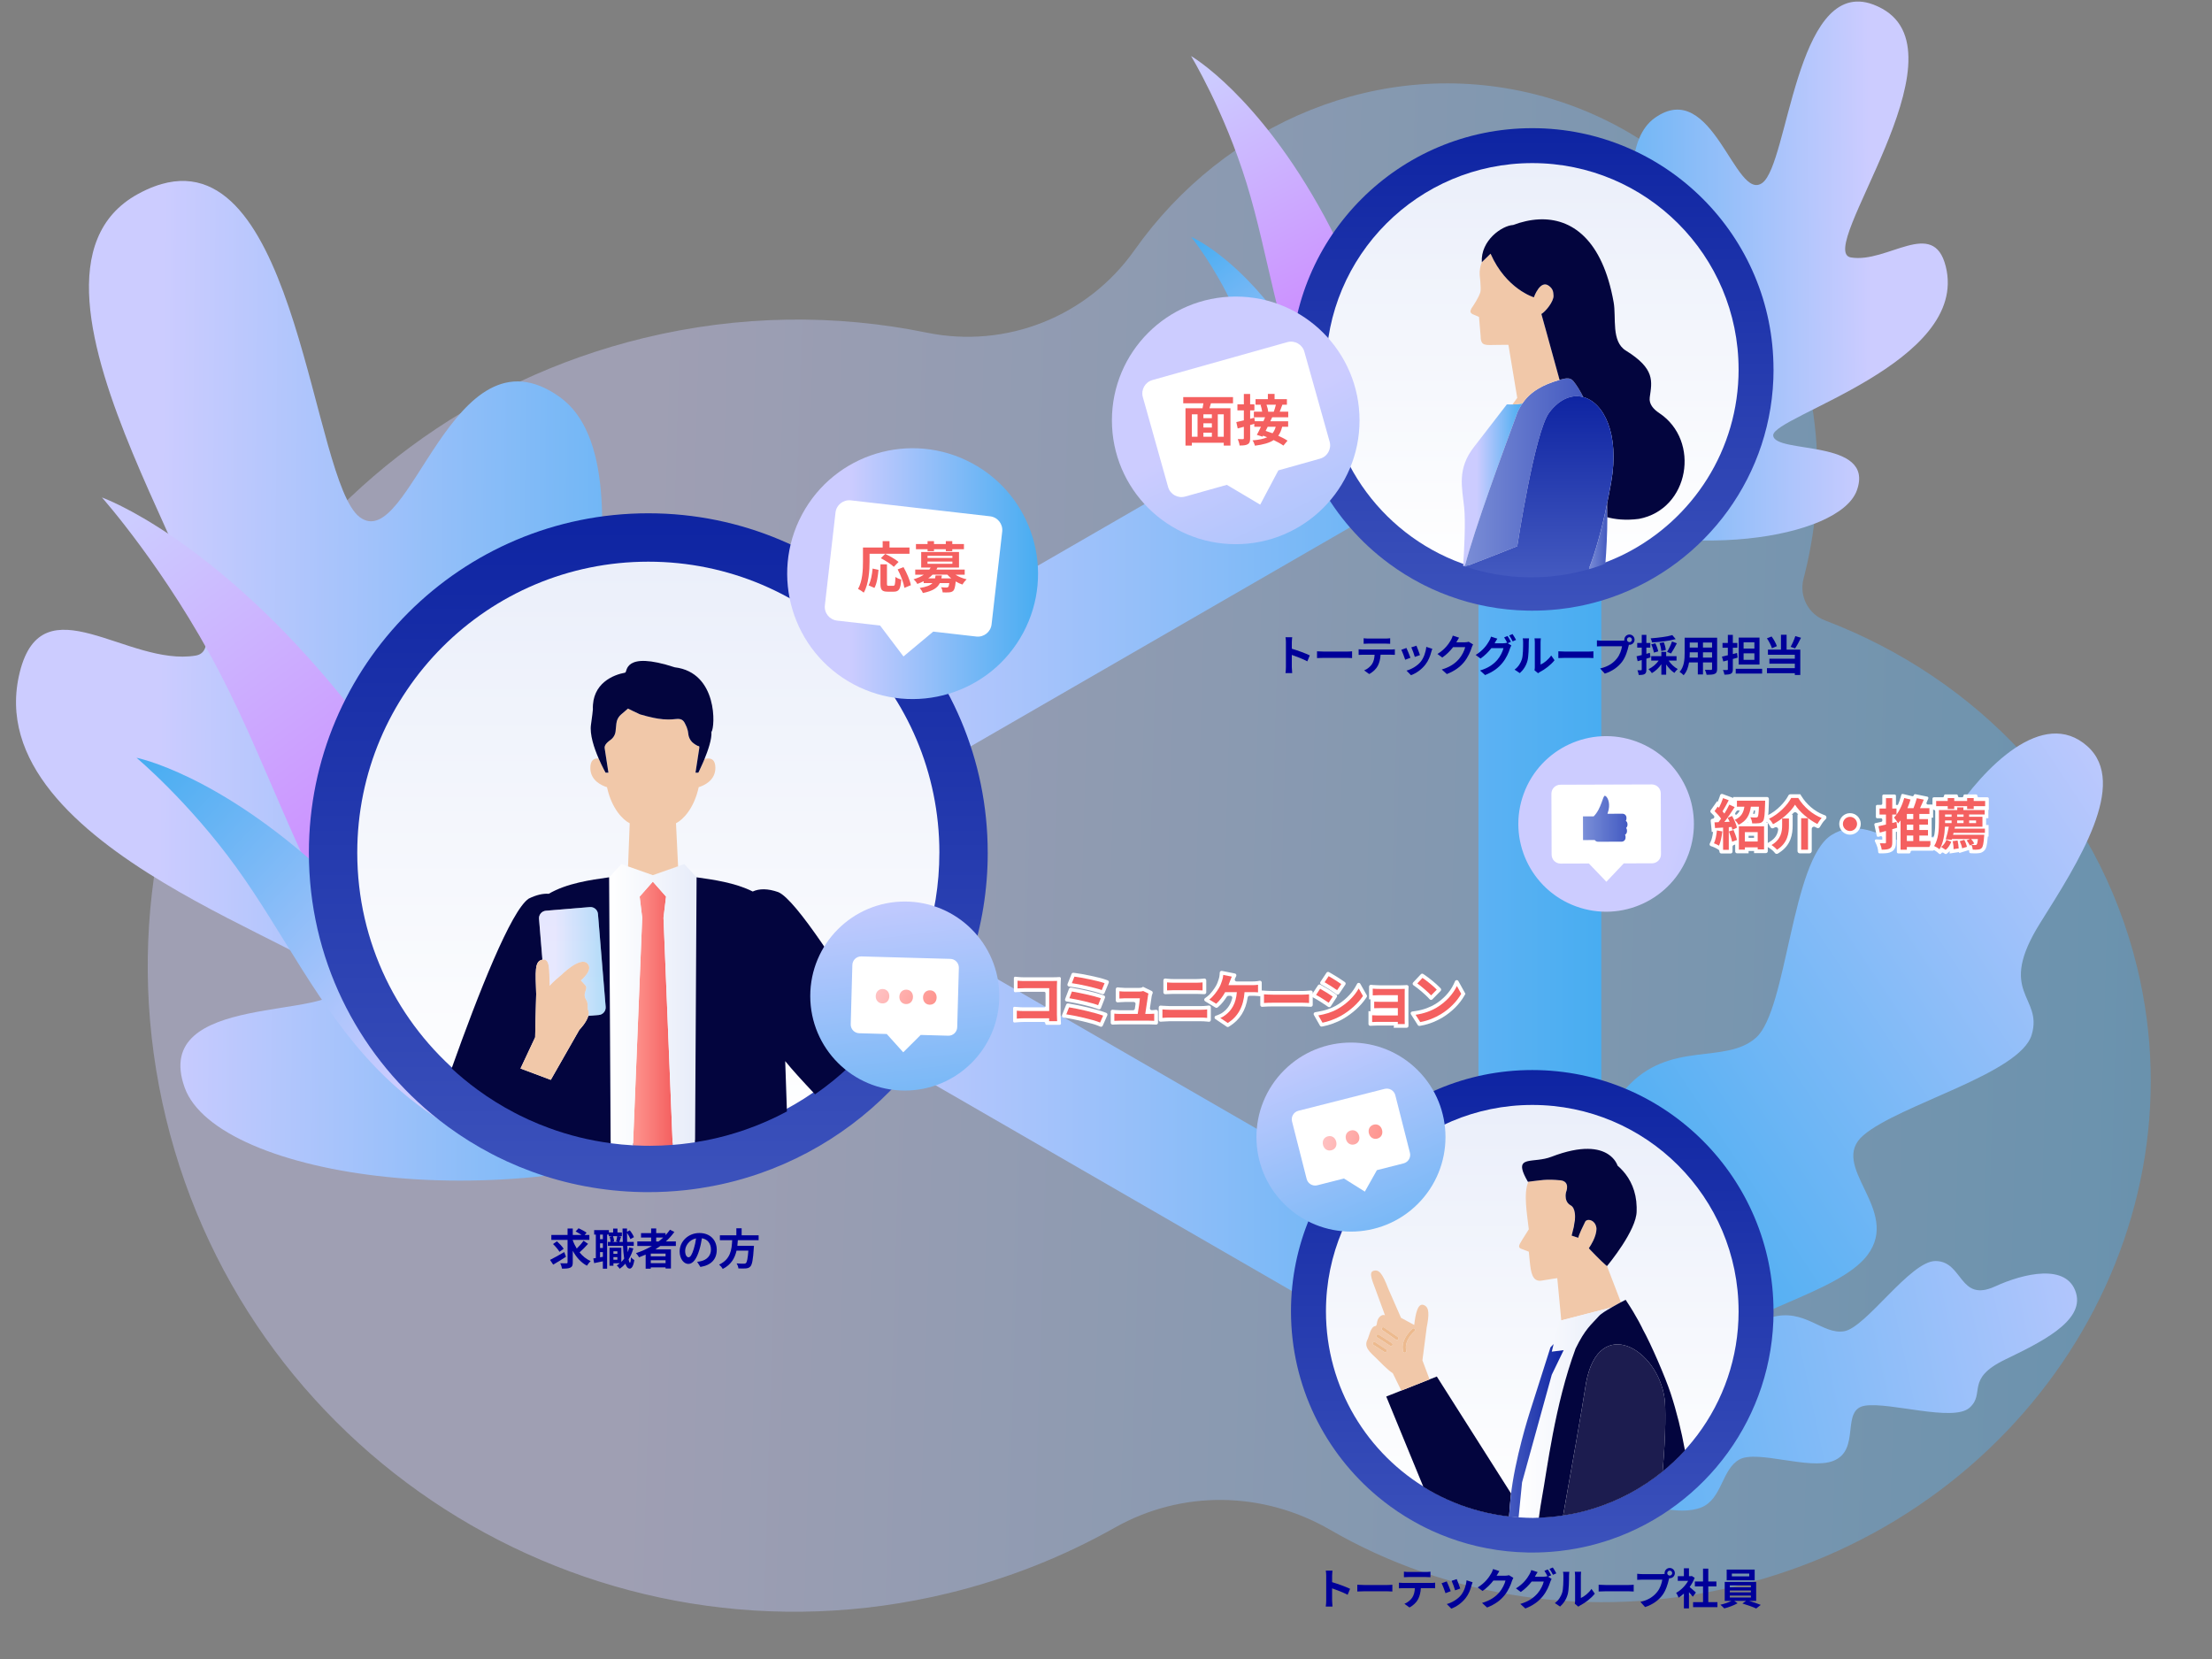 <?xml version="1.0" encoding="UTF-8"?><svg id="_レイヤー_2" xmlns="http://www.w3.org/2000/svg" xmlns:xlink="http://www.w3.org/1999/xlink" viewBox="0 0 1440 1080"><rect x="0" y="0" width="1440" height="1080" fill="#808080" stroke="none"/><defs><linearGradient id="Neon_Pastel_Gradient_3" x1="100.32" y1="498.48" x2="1406.19" y2="498.48" gradientTransform="translate(13.11 32.09) rotate(1.68)" gradientUnits="userSpaceOnUse"><stop offset=".25" stop-color="#ccf"/><stop offset="1" stop-color="#48adf1"/></linearGradient><linearGradient id="Neon_Pastel_Gradient_3-2" x1="1621.23" y1="808.43" x2="962.06" y2="948.21" gradientTransform="matrix(1, 0, 0, 1, 0, 0)" xlink:href="#Neon_Pastel_Gradient_3"/><linearGradient id="Neon_Pastel_Gradient_3-3" x1="1604.51" y1="446.53" x2="1061.53" y2="808.52" gradientTransform="matrix(1, 0, 0, 1, 0, 0)" xlink:href="#Neon_Pastel_Gradient_3"/><linearGradient id="Neon_Pastel_Gradient_3-4" x1="18.87" y1="-121.46" x2="563.75" y2="4.07" gradientTransform="translate(-27.93 563.77) rotate(-12.49)" xlink:href="#Neon_Pastel_Gradient_3"/><linearGradient id="Neon_Pastel_Gradient_3-5" x1="-1770.91" y1="-790.04" x2="-1477.13" y2="-722.36" gradientTransform="translate(-606.84 563.77) rotate(-167.51) scale(1 -1)" xlink:href="#Neon_Pastel_Gradient_3"/><linearGradient id="Cool_Cyber_Gradient_1" x1="109.42" y1="708.61" x2="281.13" y2="1107.46" gradientTransform="translate(-185.45 -323.67) rotate(-13.12)" gradientUnits="userSpaceOnUse"><stop offset="0" stop-color="#ccf"/><stop offset="1" stop-color="#c6f"/></linearGradient><linearGradient id="Neon_Pastel_Gradient_3-6" x1="36.29" y1="303.83" x2="-113.59" y2="-15.15" gradientTransform="translate(200.06 473.01) rotate(-21.54)" xlink:href="#Neon_Pastel_Gradient_3"/><linearGradient id="Cool_Cyber_Gradient_1-2" x1="896.23" y1="280.81" x2="1009.16" y2="543.13" gradientTransform="translate(-125.46 -187.1) rotate(-2.79)" xlink:href="#Cool_Cyber_Gradient_1"/><linearGradient id="Neon_Pastel_Gradient_3-7" x1="829.92" y1="-235.85" x2="746.44" y2="-413.5" gradientTransform="translate(113.31 697.5) rotate(-10.21)" xlink:href="#Neon_Pastel_Gradient_3"/><linearGradient id="Neon_Pastel_Gradient_3-8" x1="349.41" y1="556.61" x2="1042.46" y2="556.61" gradientTransform="matrix(1, 0, 0, 1, 0, 0)" xlink:href="#Neon_Pastel_Gradient_3"/><linearGradient id="_裼隯澵_胙琅韃炅_12" x1="422.04" y1="853.04" x2="422.04" y2="333.96" gradientUnits="userSpaceOnUse"><stop offset="0" stop-color="#445ac0"/><stop offset="1" stop-color="#0e24a2"/></linearGradient><linearGradient id="_裼隯澵_胙琅韃炅_21" x1="422.04" y1="741.44" x2="422.04" y2="296.32" gradientUnits="userSpaceOnUse"><stop offset="0" stop-color="#fff"/><stop offset="1" stop-color="#e7ecf9"/></linearGradient><linearGradient id="_裼隯澵_胙琅韃炅_12-2" x1="997.51" y1="452.25" x2="997.51" y2="83.29" xlink:href="#_裼隯澵_胙琅韃炅_12"/><linearGradient id="_裼隯澵_胙琅韃炅_21-2" x1="997.51" y1="372.64" x2="997.51" y2="57.12" xlink:href="#_裼隯澵_胙琅韃炅_21"/><linearGradient id="_裼隯澵_胙琅韃炅_12-3" x1="997.51" y1="1065.4" x2="997.51" y2="696.44" xlink:href="#_裼隯澵_胙琅韃炅_12"/><linearGradient id="_裼隯澵_胙琅韃炅_21-3" x1="997.51" y1="989.11" x2="997.51" y2="673.59" xlink:href="#_裼隯澵_胙琅韃炅_21"/><linearGradient id="_裼隯澵_胙琅韃炅_21-4" x1="426.78" y1="742.74" x2="426.78" y2="296.8" xlink:href="#_裼隯澵_胙琅韃炅_21"/><linearGradient id="_裼隯澵_胙琅韃炅_21-5" x1="397.03" y1="742.74" x2="397.03" y2="296.8" xlink:href="#_裼隯澵_胙琅韃炅_21"/><linearGradient id="_裼隯澵_胙琅韃炅_21-6" x1="431.6" y1="742.74" x2="431.6" y2="296.8" xlink:href="#_裼隯澵_胙琅韃炅_21"/><linearGradient id="_裼隯澵_胙琅韃炅_21-7" x1="405.19" y1="742.74" x2="405.19" y2="296.8" xlink:href="#_裼隯澵_胙琅韃炅_21"/><linearGradient id="_裼隯澵_胙琅韃炅_21-8" x1="395.19" y1="742.74" x2="395.19" y2="296.8" xlink:href="#_裼隯澵_胙琅韃炅_21"/><linearGradient id="_裼隯澵_胙琅韃炅_21-9" x1="453.91" y1="742.74" x2="453.91" y2="296.8" xlink:href="#_裼隯澵_胙琅韃炅_21"/><linearGradient id="_裼隯澵_胙琅韃炅_21-10" x1="393.5" y1="742.74" x2="393.5" y2="296.8" xlink:href="#_裼隯澵_胙琅韃炅_21"/><linearGradient id="_裼隯澵_胙琅韃炅_21-11" x1="447.63" y1="742.74" x2="447.63" y2="296.8" xlink:href="#_裼隯澵_胙琅韃炅_21"/><linearGradient id="_名称未設定グラデーション_48" x1="412.07" y1="659.93" x2="437.92" y2="659.93" gradientUnits="userSpaceOnUse"><stop offset="0" stop-color="#fe958f"/><stop offset="1" stop-color="#f46060"/></linearGradient><linearGradient id="_裼隯澵_胙琅韃炅_21-12" x1="396.53" y1="654.04" x2="453.46" y2="654.04" xlink:href="#_裼隯澵_胙琅韃炅_21"/><linearGradient id="_裼隯澵_胙琅韃炅_12-4" x1="452.47" y1="657.36" x2="453.46" y2="657.36" xlink:href="#_裼隯澵_胙琅韃炅_12"/><linearGradient id="Neon_Pastel_Gradient_3-9" x1="350.88" y1="625.9" x2="394.3" y2="625.9" gradientTransform="matrix(1, 0, 0, 1, 0, 0)" xlink:href="#Neon_Pastel_Gradient_3"/><linearGradient id="_裼隯澵_胙琅韃炅_21-13" x1="1037.96" y1="989.25" x2="1037.96" y2="673.14" xlink:href="#_裼隯澵_胙琅韃炅_21"/><linearGradient id="_裼隯澵_胙琅韃炅_21-14" x1="1025.24" y1="989.25" x2="1025.24" y2="673.14" xlink:href="#_裼隯澵_胙琅韃炅_21"/><linearGradient id="_裼隯澵_胙琅韃炅_21-15" x1="1019.22" y1="989.25" x2="1019.22" y2="673.14" xlink:href="#_裼隯澵_胙琅韃炅_21"/><linearGradient id="_裼隯澵_胙琅韃炅_21-16" x1="1024.88" y1="989.25" x2="1024.88" y2="673.14" xlink:href="#_裼隯澵_胙琅韃炅_21"/><linearGradient id="_裼隯澵_胙琅韃炅_21-17" x1="1019.28" y1="989.25" x2="1019.28" y2="673.14" xlink:href="#_裼隯澵_胙琅韃炅_21"/><linearGradient id="_裼隯澵_胙琅韃炅_21-18" x1="1035.64" y1="989.25" x2="1035.64" y2="673.14" xlink:href="#_裼隯澵_胙琅韃炅_21"/><linearGradient id="_裼隯澵_胙琅韃炅_21-19" x1="1036.15" y1="989.25" x2="1036.15" y2="673.14" xlink:href="#_裼隯澵_胙琅韃炅_21"/><linearGradient id="_裼隯澵_胙琅韃炅_21-20" x1="1050.82" y1="989.25" x2="1050.82" y2="673.14" xlink:href="#_裼隯澵_胙琅韃炅_21"/><linearGradient id="_裼隯澵_胙琅韃炅_21-21" x1="1052.39" y1="989.25" x2="1052.39" y2="673.14" xlink:href="#_裼隯澵_胙琅韃炅_21"/><linearGradient id="_裼隯澵_胙琅韃炅_21-22" x1="1034.67" y1="989.25" x2="1034.67" y2="673.14" xlink:href="#_裼隯澵_胙琅韃炅_21"/><linearGradient id="_裼隯澵_胙琅韃炅_21-23" x1="1053.87" y1="869.97" x2="1053.87" y2="827" xlink:href="#_裼隯澵_胙琅韃炅_21"/><linearGradient id="_裼隯澵_胙琅韃炅_21-24" x1="988.59" y1="919.58" x2="1049.23" y2="919.58" xlink:href="#_裼隯澵_胙琅韃炅_21"/><linearGradient id="_裼隯澵_胙琅韃炅_12-5" x1="982.39" y1="931.36" x2="1017.92" y2="931.36" xlink:href="#_裼隯澵_胙琅韃炅_12"/><linearGradient id="_裼隯澵_胙琅韃炅_21-25" x1="1001.31" y1="281.39" x2="1001.31" y2="224.75" xlink:href="#_裼隯澵_胙琅韃炅_21"/><linearGradient id="_裼隯澵_胙琅韃炅_21-26" x1="1046.34" y1="373.69" x2="1046.34" y2="57.58" xlink:href="#_裼隯澵_胙琅韃炅_21"/><linearGradient id="_裼隯澵_胙琅韃炅_21-27" x1="1046.25" y1="373.69" x2="1046.25" y2="57.58" xlink:href="#_裼隯澵_胙琅韃炅_21"/><linearGradient id="_裼隯澵_胙琅韃炅_21-28" x1="1020.61" y1="373.69" x2="1020.61" y2="57.58" xlink:href="#_裼隯澵_胙琅韃炅_21"/><linearGradient id="_裼隯澵_胙琅韃炅_21-29" x1="991.46" y1="373.69" x2="991.46" y2="57.58" xlink:href="#_裼隯澵_胙琅韃炅_21"/><linearGradient id="_裼隯澵_胙琅韃炅_21-30" x1="989.49" y1="373.69" x2="989.49" y2="57.58" xlink:href="#_裼隯澵_胙琅韃炅_21"/><linearGradient id="_裼隯澵_胙琅韃炅_21-31" x1="992.54" y1="373.69" x2="992.54" y2="57.58" xlink:href="#_裼隯澵_胙琅韃炅_21"/><linearGradient id="_裼隯澵_胙琅韃炅_21-32" x1="994.66" y1="373.69" x2="994.66" y2="57.58" xlink:href="#_裼隯澵_胙琅韃炅_21"/><linearGradient id="_裼隯澵_胙琅韃炅_21-33" x1="999.79" y1="373.69" x2="999.79" y2="122.71" xlink:href="#_裼隯澵_胙琅韃炅_21"/><linearGradient id="_裼隯澵_胙琅韃炅_21-34" x1="993.58" y1="373.69" x2="993.58" y2="57.58" xlink:href="#_裼隯澵_胙琅韃炅_21"/><linearGradient id="_裼隯澵_胙琅韃炅_21-35" x1="997.05" y1="373.69" x2="997.05" y2="57.58" xlink:href="#_裼隯澵_胙琅韃炅_21"/><linearGradient id="_裼隯澵_胙琅韃炅_21-36" x1="995.82" y1="373.69" x2="995.82" y2="57.58" xlink:href="#_裼隯澵_胙琅韃炅_21"/><linearGradient id="_裼隯澵_胙琅韃炅_21-37" x1="998.37" y1="373.69" x2="998.37" y2="57.58" xlink:href="#_裼隯澵_胙琅韃炅_21"/><linearGradient id="Neon_Pastel_Gradient_3-10" x1="951.61" y1="315.69" x2="991.04" y2="315.69" gradientTransform="matrix(1, 0, 0, 1, 0, 0)" xlink:href="#Neon_Pastel_Gradient_3"/><linearGradient id="_裼隯澵_胙琅韃炅_14" x1="1034.22" y1="349.14" x2="1046.35" y2="349.14" gradientUnits="userSpaceOnUse"><stop offset="0" stop-color="#7a8dd6"/><stop offset="1" stop-color="#445ac0"/></linearGradient><linearGradient id="_裼隯澵_胙琅韃炅_14-2" x1="953.54" y1="307.59" x2="1030.68" y2="307.59" xlink:href="#_裼隯澵_胙琅韃炅_14"/><linearGradient id="_裼隯澵_胙琅韃炅_12-6" x1="1002.21" y1="375.86" x2="1002.21" y2="257.93" xlink:href="#_裼隯澵_胙琅韃炅_12"/><linearGradient id="Neon_Pastel_Gradient_3-11" x1="512.46" y1="373.43" x2="675.75" y2="373.43" gradientTransform="translate(642.97 -326.58) rotate(61.84)" xlink:href="#Neon_Pastel_Gradient_3"/><linearGradient id="Neon_Pastel_Gradient_3-12" x1="713.5" y1="184.09" x2="1068.76" y2="539.35" gradientTransform="translate(130.3 -237.58) rotate(18.44)" xlink:href="#Neon_Pastel_Gradient_3"/><linearGradient id="Neon_Pastel_Gradient_3-13" x1="1096.62" y1="231.54" x2="1434.51" y2="569.42" gradientTransform="translate(374.45 -439.62) rotate(41.58)" xlink:href="#Neon_Pastel_Gradient_3"/><linearGradient id="_裼隯澵_胙琅韃炅_349" x1="1378.78" y1="2027.83" x2="1407.73" y2="2027.83" gradientTransform="translate(-354.96 -1490.31) rotate(-.19)" gradientUnits="userSpaceOnUse"><stop offset="0" stop-color="#7a8fd8"/><stop offset="1" stop-color="#435ac2"/></linearGradient><linearGradient id="Neon_Pastel_Gradient_3-14" x1="762.14" y1="520.99" x2="974.87" y2="733.72" gradientTransform="translate(1118.98 -308.17) rotate(66.99)" xlink:href="#Neon_Pastel_Gradient_3"/><linearGradient id="_裼隯澵_胙琅韃炅_379" x1="895.11" y1="1018.63" x2="935.48" y2="1018.63" gradientTransform="translate(218.52 -450.67) rotate(13.01)" gradientUnits="userSpaceOnUse"><stop offset="0" stop-color="#ffc1c2"/><stop offset="1" stop-color="#fe958f"/></linearGradient><linearGradient id="_裼隯澵_胙琅韃炅_379-2" x1="892.98" y1="1011.57" x2="933.35" y2="1011.57" xlink:href="#_裼隯澵_胙琅韃炅_379"/><linearGradient id="_裼隯澵_胙琅韃炅_379-3" x1="890.86" y1="1004.51" x2="931.23" y2="1004.51" xlink:href="#_裼隯澵_胙琅韃炅_379"/><linearGradient id="Neon_Pastel_Gradient_3-15" x1="408.48" y1="460.76" x2="621.21" y2="673.5" gradientTransform="translate(529.87 -119.33) rotate(37.84)" xlink:href="#Neon_Pastel_Gradient_3"/><linearGradient id="_裼隯澵_胙琅韃炅_379-4" x1="555.17" y1="903.93" x2="595.54" y2="903.93" gradientTransform="translate(520.82 -413.19) rotate(28.86)" xlink:href="#_裼隯澵_胙琅韃炅_379"/><linearGradient id="_裼隯澵_胙琅韃炅_379-5" x1="553.05" y1="896.87" x2="593.42" y2="896.87" gradientTransform="translate(520.82 -413.19) rotate(28.86)" xlink:href="#_裼隯澵_胙琅韃炅_379"/><linearGradient id="_裼隯澵_胙琅韃炅_379-6" x1="550.92" y1="889.81" x2="591.29" y2="889.81" gradientTransform="translate(520.82 -413.19) rotate(28.86)" xlink:href="#_裼隯澵_胙琅韃炅_379"/></defs><g id="_レイヤー_7"><g><rect width="1440" height="1080" fill="none"/><path d="M1391.25,629.66c-25.91-106.85-104.1-188.09-203.18-225.78-10.93-4.16-16.93-15.82-13.97-27.13,.3-1.14,.59-2.29,.88-3.44,34.62-139.64-44.39-279.38-176.47-312.12-99.81-24.74-201.36,18.7-259.96,101.66-30.51,43.2-83.41,64.3-135.23,53.7-59.08-12.08-121.72-11.66-184.24,3.51C192.6,274.98,53.35,502.42,108.06,728.07c54.71,225.65,282.66,364.06,509.15,309.15,38.95-9.44,75.31-23.99,108.56-42.75,43.45-24.52,96.22-24,140.19,1.45,75.68,43.81,169.76,59.5,264,36.66,187.26-45.4,304.24-225.79,261.3-402.91Z" fill="url(#Neon_Pastel_Gradient_3)" opacity=".4"/><path d="M1055.97,973.04c12.38,6.21,36.83,14.19,51.56,8.28,13.6-5.45,13.2-24.74,24.77-31.19,11.57-6.46,45.36,6.92,60.97,.96,18.51-7.07,4.61-33.59,20.94-36.02,16.33-2.43,57.29,10.74,67.91,1.38s-3.03-18.67,23.19-31.38c22.2-10.77,51.61-24.69,46.21-43.24-5.75-19.76-34.39-12.79-52.7-4.39-23.59,10.82-20.68-16.42-38.81-16.52-16.39-.08-45.18,43.24-59.43,45.71-14.25,2.47-25.79-15.38-47.6-9-21.81,6.38-21.38,40.99-35.07,47.71-13.68,6.72-27.6-9.63-47.11-.14-19.5,9.48-14.84,67.83-14.84,67.83Z" fill="url(#Neon_Pastel_Gradient_3-2)"/><path d="M1018.88,988.69c25.88-2.42,72.75-14.06,90.32-38.11,16.22-22.21-3.59-52.51,8.41-74.3,12-21.79,79.1-34.11,98.02-59.13,22.44-29.68-26.08-58.05-2.5-78.16,23.58-20.11,101.88-39.89,109.49-65.35,7.6-25.47-23.4-26.71,5.69-73.03,24.63-39.22,57.59-90.65,30.56-114.81-28.81-25.74-67.46,13.86-88.26,45.44-26.79,40.69-49.26-5.58-78.22,12.31-26.18,16.17-28.9,113.79-49.14,131.89-20.23,18.1-56.36,1.17-84.73,33.02-28.37,31.85,6.74,86.53-8.36,110.84-15.1,24.31-53.52,12.14-75.14,46.64-21.61,34.5,43.86,122.75,43.86,122.75Z" fill="url(#Neon_Pastel_Gradient_3-3)"/><path d="M12.91,437.45c-29.26,116.61,209.39,181.18,208.33,204.15-1.06,22.97-123.72,3.41-100.99,66.5,21.06,58.45,212.37,87.62,354.96,26.72,4.13-1.76,109.52-171.49,39.97-275.3-69.55-103.81-97.3,69.75-131.02,64.1-33.73-5.65,47.67-217.15-19.9-265.26-70.02-49.84-97.33,102.97-130.1,78.27-31.04-23.39-40.34-242.1-128.97-216.81-3.21,.91-6.52,2.15-9.95,3.73h-.04s0,.02,0,.02c-1.81,.84-3.66,1.77-5.53,2.8-103.18,56.76,81.92,293.06,37.69,300.41-44.22,7.35-99.62-48.42-114.45,10.67Z" fill="url(#Neon_Pastel_Gradient_3-4)"/><path d="M1266.66,173.35c15.78,62.87-112.89,97.68-112.32,110.07,.57,12.38,66.7,1.84,54.45,35.85-11.36,31.51-114.5,47.24-191.38,14.4-2.23-.95-59.05-92.46-21.55-148.43,37.5-55.97,52.46,37.6,70.64,34.56,18.18-3.05-25.7-117.08,10.73-143.01,37.75-26.87,52.48,55.52,70.14,42.2,16.73-12.61,21.75-130.53,69.53-116.89,1.73,.49,3.52,1.16,5.36,2.01h.02s0,.01,0,.01c.98,.45,1.97,.95,2.98,1.51,55.63,30.6-44.17,158.01-20.32,161.97,23.84,3.96,53.71-26.11,61.71,5.75Z" fill="url(#Neon_Pastel_Gradient_3-5)"/><path d="M403.04,759.5s-92.45-196.71-178.51-303.44c-86.06-106.73-158.17-132.22-158.17-132.22,0,0,41.88,47.1,76.68,114.04,34.8,66.93,56.33,140.79,101.49,203.85,68.32,95.4,158.5,117.77,158.5,117.77Z" fill="url(#Cool_Cyber_Gradient_1)"/><path d="M366.69,760.49s-84.19-126.75-154.73-191.84c-70.54-65.09-123.09-75.35-123.09-75.35,0,0,33.83,28.33,64.79,71.11,30.96,42.79,53.45,91.73,91.19,130.77,57.09,59.06,121.84,65.31,121.84,65.31Z" fill="url(#Neon_Pastel_Gradient_3-6)"/><path d="M941.76,358.07s-36.59-138.18-79.67-217.39c-43.08-79.21-86.73-104.21-86.73-104.21,0,0,21.53,35.42,36.15,82.83,14.62,47.41,19.83,97.74,41.6,143.87,32.94,69.78,88.65,94.9,88.65,94.9Z" fill="url(#Cool_Cyber_Gradient_1-2)"/><path d="M897.96,330.6s-32.1-78.44-63.5-121.71c-31.4-43.27-58.97-54.62-58.97-54.62,0,0,15.37,19.17,27.6,45.93,12.23,26.76,19.15,55.94,35.48,81.4,24.71,38.5,59.39,49,59.39,49Z" fill="url(#Neon_Pastel_Gradient_3-7)"/><path d="M1042.46,956.74L349.41,556.61,1042.46,156.47V956.74ZM509.41,556.61l453.05,261.57V295.04l-453.05,261.57Z" fill="url(#Neon_Pastel_Gradient_3-8)"/><path d="M643.01,555.12c0,96.65-62.05,178.81-148.5,208.81-3.57,1.24-7.18,2.38-10.83,3.44-6.47,1.89-13.06,3.47-19.76,4.75-5.52,1.06-11.13,1.92-16.79,2.55-.58,.07-1.17,.14-1.75,.19-7.67,.81-15.46,1.22-23.34,1.22-1.46,0-2.92-.02-4.38-.04-25.11-.49-49.18-5.16-71.56-13.36-5.4-1.97-10.7-4.15-15.89-6.53-2.2-1-4.36-2.04-6.52-3.11l-3.68-1.89c-9.84-5.13-19.25-10.98-28.14-17.48-3.71-2.7-7.32-5.52-10.85-8.45-48.84-40.52-79.94-101.68-79.94-170.11,0-122.04,98.93-220.96,220.96-220.96s220.96,98.93,220.96,220.96Z" fill="url(#_裼隯澵_胙琅韃炅_12)"/><path d="M611.52,555.12c0,82.88-53.21,153.33-127.34,179.05-3.06,1.06-6.16,2.04-9.28,2.95-5.55,1.62-11.2,2.98-16.95,4.08-4.74,.91-9.54,1.65-14.39,2.19-.5,.06-1,.12-1.5,.17-6.57,.69-13.26,1.05-20.01,1.05-1.25,0-2.51-.01-3.76-.04-21.53-.42-42.17-4.43-61.36-11.46-4.63-1.69-9.18-3.56-13.63-5.6-1.88-.86-3.74-1.75-5.59-2.66l-3.16-1.62c-8.44-4.4-16.5-9.41-24.13-14.99-3.18-2.32-6.28-4.73-9.3-7.24-41.88-34.75-68.55-87.19-68.55-145.87,0-104.65,84.83-189.48,189.48-189.48s189.48,84.83,189.48,189.48Z" fill="url(#_裼隯澵_胙琅韃炅_21)"/><path d="M1154.57,240.49c0,68.7-44.11,127.1-105.55,148.42-2.54,.88-5.1,1.69-7.7,2.44-4.6,1.34-9.28,2.47-14.05,3.38-3.93,.76-7.91,1.37-11.93,1.81-.42,.05-.83,.1-1.25,.14-5.45,.57-10.99,.87-16.59,.87-1.04,0-2.08-.01-3.12-.03-17.85-.35-34.96-3.67-50.87-9.5-3.84-1.4-7.61-2.95-11.3-4.64-1.56-.71-3.1-1.45-4.63-2.21l-2.62-1.34c-7-3.64-13.68-7.8-20.01-12.42-2.64-1.92-5.2-3.92-7.71-6-34.71-28.8-56.82-72.27-56.82-120.91,0-86.74,70.32-157.06,157.06-157.06s157.06,70.32,157.06,157.06Z" fill="url(#_裼隯澵_胙琅韃炅_12-2)"/><path d="M1131.82,240.49c0,52.3-29.89,97.62-73.52,119.8-1.94,.99-3.91,1.93-5.91,2.82-3.45,1.55-6.98,2.96-10.58,4.21-7.42,2.59-15.14,4.55-23.09,5.81-2.9,.46-5.82,.83-8.78,1.1-.34,.03-.68,.06-1.02,.09-3.76,.32-7.57,.48-11.41,.48-2.42,0-4.82-.06-7.2-.19-6.96-.37-13.78-1.26-20.42-2.65-1.16-.24-2.3-.5-3.45-.77-3.33-.79-6.6-1.7-9.83-2.73-54.19-17.3-93.42-68.05-93.42-127.97,0-74.18,60.13-134.31,134.31-134.31s134.31,60.13,134.31,134.31Z" fill="url(#_裼隯澵_胙琅韃炅_21-2)"/><path d="M1154.57,853.64c0,68.7-44.11,127.1-105.55,148.42-2.54,.88-5.1,1.69-7.7,2.44-4.6,1.34-9.28,2.47-14.05,3.38-3.93,.76-7.91,1.37-11.93,1.81-.42,.05-.83,.1-1.25,.14-5.45,.57-10.99,.87-16.59,.87-1.04,0-2.08-.01-3.12-.03-17.85-.35-34.96-3.67-50.87-9.5-3.84-1.4-7.61-2.95-11.3-4.64-1.56-.71-3.1-1.45-4.63-2.21l-2.62-1.34c-7-3.64-13.68-7.8-20.01-12.42-2.64-1.92-5.2-3.92-7.71-6-34.71-28.8-56.82-72.27-56.82-120.91,0-86.74,70.32-157.06,157.06-157.06s157.06,70.32,157.06,157.06Z" fill="url(#_裼隯澵_胙琅韃炅_12-3)"/><path d="M1131.82,853.64c0,60.5-40,111.66-95,128.46-2.1,.65-4.22,1.24-6.37,1.78-.01,0-.02,0-.03,0-6.92,1.75-14.04,2.95-21.33,3.57-3.57,.31-7.19,.47-10.84,.49-.25,0-.5,0-.74,0-10.13,0-20-1.12-29.49-3.25-5.96-1.33-11.77-3.06-17.4-5.17-1.36-.5-2.7-1.02-4.03-1.57-5.54-2.27-10.9-4.9-16.04-7.87-.08-.04-.16-.09-.24-.14-40.12-23.23-67.12-66.62-67.12-116.32,0-74.18,60.13-134.31,134.31-134.31s134.31,60.13,134.31,134.31Z" fill="url(#_裼隯澵_胙琅韃炅_21-3)"/><g><path d="M428.27,467.83c-.96-.15-1.95-.33-2.98-.55,1.03,.21,2.03,.4,2.98,.55Z" fill="url(#_裼隯澵_胙琅韃炅_21-4)"/><polygon points="396.53 571.12 397.53 744.23 397.53 744.23 396.53 571.12" fill="url(#_裼隯澵_胙琅韃炅_21-5)"/><path d="M434.94,468.4c-2.09-.01-4.27-.2-6.66-.58,2.39,.38,4.57,.57,6.66,.58Z" fill="url(#_裼隯澵_胙琅韃炅_21-6)"/><path d="M401.56,469.38c.49-1.63,1.44-3.11,2.75-4.23l4.49-3.85-4.49,3.85c-1.31,1.13-2.26,2.6-2.75,4.23Z" fill="url(#_裼隯澵_胙琅韃炅_21-7)"/><path d="M393.77,485.61c.43-1.2,1.55-2.31,2.83-3.31-1.28,.99-2.4,2.11-2.83,3.31Z" fill="url(#_裼隯澵_胙琅韃炅_21-8)"/><path d="M454.86,485.77c-.46-.06-1.15-.4-1.91-.87,.76,.47,1.45,.82,1.91,.87Z" fill="url(#_裼隯澵_胙琅韃炅_21-9)"/><path d="M393.15,500.99c.29,.55,.53,1,.71,1.33-.18-.34-.42-.79-.71-1.33Z" fill="url(#_裼隯澵_胙琅韃炅_21-10)"/><path d="M448.08,477.56c-.09-1.09-.35-2.39-.9-3.81,.55,1.42,.81,2.72,.9,3.81Z" fill="url(#_裼隯澵_胙琅韃炅_21-11)"/><path d="M422.81,745.91c5.08,0,10.12-.2,15.11-.6l-5.99-147.88,1.66-13.76-8.59-9.73-8.59,9.73,1.66,13.76-6,148.16c2.31,.13,4.64,.22,6.98,.27,1.25,.02,2.51,.04,3.76,.04Z" fill="url(#_名称未設定グラデーション_48)"/><path d="M412.07,745.6l6-148.16-1.66-13.76,8.59-9.73,8.59,9.73-1.66,13.76,5.99,147.88c1.65-.13,3.3-.28,4.94-.45,.5-.05,1-.11,1.51-.17,2.72-.3,5.42-.67,8.11-1.09l.99-172.48h0s-8.02-8.64-8.02-8.64l-4.01,1.42v.09s-16.43,5.73-16.43,5.73l-16.14-5.71h0s-4.3-1.52-4.3-1.52l-8.02,8.64h0s1,173.11,1,173.11c4.79,.64,9.64,1.1,14.54,1.37Z" fill="url(#_裼隯澵_胙琅韃炅_21-12)"/><path d="M310.97,709.48c7.64,5.58,15.72,10.61,24.18,15.01l3.16,1.62c1.85,.92,3.71,1.81,5.6,2.67,4.46,2.05,9.01,3.92,13.65,5.61,12.74,4.67,26.12,7.99,39.97,9.84l-1-173.11h0c-11.95,1.68-27.46,3.82-39.32,10.73-3.67-.26-7.96,.68-12.95,3.11-11.49,7.49-32.92,61.95-50.24,110.57,2.48,2.29,5.03,4.52,7.63,6.68,3.03,2.52,6.13,4.94,9.32,7.26Zm37.42-34.19s.47-22.92,.67-28.1c-.39-14.63-1.22-21.28,3.85-22.41,.07-.01,.12-.02,.19-.03l-2.2-26.58c-.22-2.7,1.78-5.07,4.48-5.29l28.6-2.37c2.7-.22,5.07,1.78,5.29,4.48l5.01,60.47c.22,2.7-1.78,5.07-4.49,5.3l-6.8,.56c-1.17,4.34-5.85,9.11-5.85,9.11l-18.58,32.56-19.71-7.39,9.52-20.3Z" fill="#03053e"/><path d="M506.66,580.77c-6.91-2.44-12.4-2.35-16.64-.4-11.43-5.74-25.51-7.69-36.55-9.25h0s-.99,172.48-.99,172.48c2.12-.33,4.22-.69,6.31-1.1,5.76-1.1,11.42-2.46,16.98-4.08,3.13-.91,6.24-1.89,9.3-2.95,9.44-3.27,18.53-7.28,27.22-11.93-.42-11.79-.8-22.87-1.12-32.76,4.64,5.71,10.64,12.31,19.4,21.6,15.87-10.96,29.99-24.28,41.85-39.45-23.3-38.79-54.32-87.51-65.77-92.16Z" fill="#03053e"/><polygon points="452.47 743.6 452.47 743.6 453.46 571.12 452.47 743.6" fill="url(#_裼隯澵_胙琅韃炅_12-4)"/><path d="M377.15,670.42s4.69-4.77,5.85-9.11c.35-1.31,.39-2.58-.13-3.67-.63-1.33,.19-4.5-1.1-6.44-3.25-4.92,1.74-7.31-.91-9.98l-2.71-2.99s8.62-6.88,4.16-11.11c-4.77-4.53-16.8,7.5-16.8,7.5,0,0-5.6,4.55-7.66,7.13-.43-10.39,.33-17.95-4.76-17-.06,.01-.12,.02-.19,.03-5.07,1.13-4.24,7.78-3.85,22.41-.2,5.18-.67,28.1-.67,28.1l-9.52,20.3,19.71,7.39,18.58-32.56Z" fill="#f1c8a9"/><path d="M357.86,641.75c2.06-2.58,7.66-7.13,7.66-7.13,0,0,12.03-12.03,16.8-7.5,4.46,4.23-4.16,11.11-4.16,11.11l2.71,2.99c2.65,2.67-2.34,5.06,.91,9.98,1.29,1.94,.47,5.11,1.1,6.44,.52,1.09,.48,2.36,.13,3.67l6.8-.56c2.7-.22,4.71-2.59,4.49-5.3l-5.01-60.47c-.22-2.7-2.59-4.71-5.29-4.48l-28.6,2.37c-2.7,.22-4.71,2.59-4.48,5.29l2.2,26.58c5.09-.95,4.33,6.61,4.76,17Z" fill="url(#Neon_Pastel_Gradient_3-9)" opacity=".4"/><path d="M441.43,563.9l-1.36-27.96c4.47-2.23,11.72-9.49,14.79-23.5,3.46-1.07,10.84-4.32,10.84-12.54,0-6.91-4.54-6.51-7.08-5.74-.37,.9-.73,1.76-1.08,2.56-1.6,3.68-2.92,6.29-2.92,6.29h-1.84l2.45-15.93c.08-.45,.03-.89-.1-1.32-.08,.02-.17,.02-.27,0-.46-.06-1.15-.4-1.91-.87-.42-.26-.87-.56-1.32-.89-1.57-1.13-2.67-2.75-3.21-4.57-.18-.61-.3-1.24-.35-1.88-.09-1.09-.35-2.39-.9-3.81-.12-.3-.23-.59-.37-.9-1.35-2.91-2.04-5.35-6.94-4.74-1.64,.2-3.26,.31-4.93,.3-2.09-.01-4.27-.2-6.66-.58-.96-.15-1.95-.33-2.98-.55-2.59-.54-5.44-1.28-8.69-2.23-.46-.23-.89-.44-1.31-.64-2.89-1.4-4.73-2.15-6.47-3.11l-4.49,3.85c-1.31,1.13-2.26,2.6-2.75,4.23-.16,.54-.28,1.11-.33,1.68l-.5,4.95c-.23,2.3-1.47,4.37-3.35,5.72-.26,.19-.53,.38-.78,.58-1.28,.99-2.4,2.11-2.83,3.31-.17,.48-.23,.97-.15,1.48l2.45,15.93h-1.84s-.14-.24-.38-.69c-.18-.34-.42-.79-.71-1.33-.86-1.65-2.13-4.18-3.42-7.18-2.48-.3-5.43,.51-5.43,6.09,0,8.22,7.38,11.46,10.84,12.54,3.07,14.01,10.33,21.26,14.79,23.5l-1.07,28.07,16.14,5.71,16.43-5.82Z" fill="#f1c8a9"/><polygon points="441.43 563.99 441.43 563.9 425 569.71 441.43 563.99" fill="#f1c8a9"/><polygon points="425 569.71 408.86 564 408.86 564 425 569.71" fill="#f1c8a9"/><path d="M394.24,503.01h1.84l-2.45-15.93c-.08-.5-.02-1,.15-1.48,.43-1.2,1.55-2.31,2.83-3.31,.26-.2,.52-.39,.78-.58,1.88-1.34,3.12-3.41,3.35-5.72l.5-4.95c.06-.57,.17-1.14,.33-1.68,.49-1.63,1.44-3.11,2.75-4.23l4.49-3.85c1.74,.96,3.58,1.71,6.47,3.11,.41,.2,.85,.41,1.31,.64,3.25,.96,6.11,1.69,8.69,2.23,1.03,.21,2.03,.4,2.98,.55,2.39,.38,4.57,.57,6.66,.58,1.68,0,3.3-.09,4.93-.3,4.9-.61,5.59,1.83,6.94,4.74,.14,.31,.25,.6,.37,.9,.55,1.42,.81,2.72,.9,3.81,.05,.64,.17,1.27,.35,1.88,.54,1.82,1.64,3.44,3.21,4.57,.45,.32,.89,.62,1.32,.89,.76,.47,1.45,.82,1.91,.87,.1,.01,.19,.01,.27,0,.13,.43,.18,.87,.1,1.32l-2.45,15.93h1.84s1.32-2.6,2.92-6.29c.35-.81,.72-1.67,1.08-2.56,2.38-5.79,4.86-13.1,4.52-17.63,2.48-3.22,4.27-38.74-23.88-42.11-33.69-11.03-30.75,3.37-32.23,3.37h.1c-.09,.05-.19,.09-.28,.14-7.31,1.31-21.5,6.75-20.88,23.9,0,.18-.53,5.42-1.22,9.8-1.01,6.42,2.07,15.45,4.98,22.18,1.3,2.99,2.56,5.53,3.42,7.18,.29,.55,.53,1,.71,1.33,.24,.45,.38,.69,.38,.69Z" fill="#03053e"/><path d="M457.54,496.73c-1.6,3.68-2.92,6.29-2.92,6.29,0,0,1.32-2.6,2.92-6.29Z" fill="#03053e"/><path d="M393.62,487.08l2.45,15.93-2.45-15.93c-.08-.5-.02-1,.15-1.48-.17,.48-.23,.97-.15,1.48Z" fill="#03053e"/><path d="M439.87,468.11c-1.64,.2-3.26,.31-4.93,.3,1.68,0,3.3-.09,4.93-.3,4.9-.61,5.59,1.83,6.94,4.74,.14,.31,.25,.6,.37,.9-.11-.3-.23-.59-.37-.9-1.35-2.91-2.04-5.35-6.94-4.74Z" fill="#03053e"/><path d="M415.29,464.4c-2.89-1.4-4.73-2.15-6.47-3.11,1.74,.96,3.58,1.71,6.47,3.11Z" fill="#03053e"/><path d="M448.43,479.44c.54,1.82,1.64,3.44,3.21,4.57,.45,.32,.89,.62,1.32,.89-.42-.26-.87-.56-1.32-.89-1.57-1.13-2.67-2.75-3.21-4.57Z" fill="#03053e"/></g><g><path d="M1037.4,807.16c.46-1.01,.83-1.96,1.11-2.85-.28,.89-.65,1.84-1.11,2.85Z" fill="url(#_裼隯澵_胙琅韃炅_21-13)"/><path d="M1025.21,794.49c.02-.13,.04-.23,.05-.28,0,.05-.03,.14-.05,.28Z" fill="url(#_裼隯澵_胙琅韃炅_21-14)"/><path d="M1019.22,778.65c0-.22,0-.42,.01-.62,0,.2-.01,.41-.01,.62Z" fill="url(#_裼隯澵_胙琅韃炅_21-15)"/><path d="M1024.55,798.58c.07-.88,.5-3.24,.66-4.09-.16,.85-.58,3.21-.66,4.09Z" fill="url(#_裼隯澵_胙琅韃炅_21-16)"/><path d="M1019.23,778.03c.02-.4,.06-.75,.1-1.06-.04,.3-.08,.66-.1,1.06Z" fill="url(#_裼隯澵_胙琅韃炅_21-17)"/><path d="M1034.35,812.55c1.05-1.58,1.9-3.04,2.58-4.42-.69,1.37-1.53,2.84-2.58,4.42Z" fill="url(#_裼隯澵_胙琅韃炅_21-18)"/><path d="M1034.36,794.14c1.21,.04,2.58,.67,3.58,1.94-1-1.27-2.37-1.9-3.58-1.94Z" fill="url(#_裼隯澵_胙琅韃炅_21-19)"/><path d="M1050.87,850.14s-.06,.03-.09,.05c.03-.02,.06-.03,.09-.05Z" fill="url(#_裼隯澵_胙琅韃炅_21-20)"/><path d="M1052.43,849.26s-.05,.03-.08,.05c.03-.02,.05-.03,.08-.05Z" fill="url(#_裼隯澵_胙琅韃炅_21-21)"/><path d="M1034.64,812.99h0s.03-.05,.05-.08c-.02,.03-.03,.05-.05,.08Z" fill="url(#_裼隯澵_胙琅韃炅_21-22)"/><path d="M1053.88,848.48s0,0,0,0c0,0,0,0,0,0Z" fill="url(#_裼隯澵_胙琅韃炅_21-23)"/><path d="M1050.87,850.14c.5-.28,1-.56,1.48-.83,.03-.02,.05-.03,.08-.05,.5-.27,.97-.53,1.43-.78,0,0,0,0,0,0,.47-.25,.91-.49,1.33-.71l-9.05-23.6h0s0,0,0,0c-.05-.03-.11-.07-.18-.11-.05-.03-.11-.08-.16-.12-.02-.02-.04-.03-.06-.05-.05-.04-.1-.08-.15-.12-.04-.03-.08-.06-.13-.1-.02-.01-.04-.03-.06-.05-2.82-2.33-10.77-10.63-10.77-10.63,0,0,0,0,0,0h0s.03-.05,.05-.08c-.22-.23-.34-.36-.34-.36,1.05-1.58,1.9-3.04,2.58-4.42,.17-.33,.32-.66,.47-.98,.46-1.01,.83-1.96,1.11-2.85,.58-1.83,.81-3.42,.78-4.79-.18-1.44-.69-2.58-1.35-3.43-1-1.27-2.37-1.9-3.58-1.94-.81-.03-1.54,.2-2.04,.67-.25,.24-.45,.53-.56,.88-4.32,8.65-4.32,10.09-4.32,10.09l-4.32-1.44,.57-2.27,.87-3.49c.07-.88,.5-3.24,.66-4.09,.02-.13,.04-.23,.05-.28,0-.02,0-.04,0-.04,.11-1.29,.15-2.99-.09-4.63-.31-2.1-1.08-4.09-2.78-4.94-2.58-1.48-3.16-4.02-3.18-5.96,0-.22,0-.42,.01-.62,.02-.4,.06-.75,.1-1.06,.09-.6,.2-.98,.2-.98,0,0,2.98-6.97-3.83-7.65-9.44-.94-12.37-.03-20.71,.92,0,0,0,.02-.01,.03-3.37,7.55-.83,21.09,.27,31l-4.42,7.01c-2.2,3.58-2.87,4.92,0,5.87l4.42,1.68,.66,6.62c.73,6.61,1.53,12.98,7.4,12.25,5.85-.99,10.48-1.65,10.48-1.65l2.6,27.49,32.83-8.49c.52-.3,1.04-.6,1.55-.89,.03-.02,.06-.03,.09-.05Z" fill="#f1c8a9"/><path d="M1015.7,768.35c6.81,.68,3.83,7.65,3.83,7.65,0,0-.11,.37-.2,.98-.04,.3-.08,.66-.1,1.06,0,.2-.01,.41-.01,.62,.02,1.94,.61,4.48,3.18,5.96,1.7,.85,2.47,2.84,2.78,4.94,.24,1.63,.2,3.34,.09,4.63,0,0,0,.01,0,.04,0,.05-.03,.14-.05,.28-.16,.85-.58,3.21-.66,4.09l-.87,3.49-.57,2.27,4.32,1.44s0-1.44,4.32-10.09c.12-.35,.31-.65,.56-.88,.5-.47,1.24-.7,2.04-.67,1.21,.04,2.58,.67,3.58,1.94,.67,.85,1.17,1.99,1.35,3.43,.03,1.37-.2,2.97-.78,4.79-.28,.89-.65,1.84-1.11,2.85-.15,.32-.3,.64-.47,.98-.69,1.37-1.53,2.84-2.58,4.42,0,0,.13,.13,.34,.36-.02,.03-.03,.05-.05,.08,0,0,7.94,8.29,10.77,10.63,.02,.02,.04,.03,.06,.05,.05,.04,.09,.07,.13,.1,.05,.04,.1,.08,.15,.12,.02,.02,.04,.03,.06,.05,.06,.04,.11,.08,.16,.12,.07,.05,.13,.08,.18,.11,0,0,0,0,0,0,.81-.94,19.29-23.3,19.29-35.73,.03-.92,.03-1.81,.01-2.69-.23-10.37-4.08-18.02-8.84-23.41-1.16-1.32-2.38-2.5-3.61-3.56,0,0-.05-.15-.14-.41-.19-.51-.62-1.46-1.39-2.58-.95-1.39-2.43-3.05-4.68-4.49-5.81-3.73-16.74-5.99-36.84,1.74-5.73,2.2-11.65,1.97-15.36,2.86-2.75,.66-4.27,1.93-3.57,5.27,.4,1.93,1.55,4.54,3.62,8.13,.07,0,.13-.02,.2-.02,.04,0,.09,0,.13-.01,8.34-.94,11.27-1.86,20.71-.92Z" fill="#03053e"/><path d="M1036.93,808.13c.17-.33,.32-.66,.47-.98-.15,.32-.3,.64-.47,.98Z" fill="#03053e"/><path d="M1034.69,812.91c-.22-.23-.34-.36-.34-.36,0,0,.13,.13,.34,.36Z" fill="#03053e"/><path d="M1037.94,796.08c.67,.85,1.17,1.99,1.35,3.43,.03,1.37-.2,2.97-.78,4.79,.58-1.83,.81-3.42,.78-4.79-.18-1.44-.69-2.58-1.35-3.43Z" fill="#03053e"/><path d="M1022.4,784.61c-2.58-1.48-3.16-4.02-3.18-5.96,.02,1.94,.61,4.48,3.18,5.96,1.7,.85,2.47,2.84,2.78,4.94-.31-2.1-1.08-4.09-2.78-4.94Z" fill="#03053e"/><path d="M1032.32,794.81c.5-.47,1.24-.7,2.04-.67-.81-.03-1.54,.2-2.04,.67Z" fill="#03053e"/><path d="M1034.64,812.99s0,0,0,0c0,0,7.94,8.29,10.77,10.63,.02,.02,.04,.03,.06,.05-.02-.01-.04-.03-.06-.05-2.82-2.33-10.76-10.63-10.77-10.63Z" fill="#03053e"/><path d="M930.43,970.19c5.15,2.97,10.52,5.61,16.07,7.88,1.33,.55,2.67,1.07,4.03,1.57,5.64,2.11,11.46,3.84,17.44,5.18,4.72,1.06,9.53,1.87,14.42,2.42,.4-5.49,.75-9.92,1.05-12.74,.08-.74,.16-1.49,.25-2.25l-48.33-76.15-4.75,1.88-18.4,7.28-9.77,3.86,24.15,58.77c1.18,.74,2.38,1.46,3.59,2.16,.08,.05,.16,.1,.24,.14Z" fill="#03053e"/><path d="M928.7,864.49c1.7-8.51,1.95-13.53-1.88-14.94-3.83-1.41-5.3,5.51-6.17,12.99l-8.59-4.65-8.19-18.67c-4.02-10.63-6.3-13.08-9.96-11.83-3.12,1.06-.06,7.48,1.46,11.77l6.25,17.08s-1.64-.94-3.63,1.21c-2.3,2.49-1.04,5.61-2.72,5.83-3.02,.4-3.94,6.45-4.86,8.39-2.91,5.16,1.19,8.37,6.08,13.07,1.73,1.66,6.66,6.96,10.22,9.24l5.53,11.28,18.4-7.28-4.65-12.42,2.74-21.07Zm-26.06,15.34c-.13,.2-.32,.34-.53,.42-.3,.11-.64,.08-.93-.11l-7.1-4.62c-.49-.32-.62-.97-.31-1.45,.32-.49,.97-.63,1.46-.31l7.1,4.62c.49,.32,.62,.97,.31,1.46Zm3.81-3.99c-.13,.2-.32,.34-.53,.42-.3,.11-.64,.08-.93-.11l-8.52-5.55c-.49-.32-.63-.97-.31-1.45,.32-.49,.97-.63,1.46-.31l8.52,5.55c.49,.32,.62,.97,.31,1.45Zm3.79-3.96c-.13,.19-.31,.32-.51,.39-.31,.11-.66,.07-.95-.13l-8.91-6.2c-.48-.33-.59-.99-.26-1.46,.33-.47,.99-.59,1.46-.26l8.91,6.2c.48,.33,.59,.99,.26,1.46Zm10.68-5.3c-.07,.06-7.22,6.1-5.44,12.73,.14,.53-.15,1.08-.66,1.26-.03,0-.05,.02-.08,.03-.56,.15-1.14-.18-1.29-.74-2.12-7.92,5.79-14.61,6.13-14.89,.45-.37,1.11-.31,1.48,.14,.37,.45,.31,1.11-.14,1.48Z" fill="#f1c8a9"/><path d="M919.58,864.95c-.34,.28-8.25,6.98-6.13,14.89,.15,.56,.73,.89,1.29,.74,.03,0,.06-.02,.08-.03,.51-.18,.8-.73,.66-1.26-1.78-6.63,5.37-12.67,5.44-12.73,.45-.37,.51-1.03,.14-1.48-.37-.45-1.03-.51-1.48-.14Z" fill="#edba8e"/><path d="M901.08,864.2c-.48-.33-1.13-.21-1.46,.26-.33,.48-.21,1.13,.26,1.46l8.91,6.2c.29,.2,.64,.24,.95,.13,.2-.07,.38-.2,.51-.39,.33-.48,.22-1.13-.26-1.46l-8.91-6.2Z" fill="#edba8e"/><path d="M906.14,874.38l-8.52-5.55c-.49-.32-1.14-.18-1.46,.31-.32,.49-.18,1.14,.31,1.45l8.52,5.55c.29,.19,.63,.22,.93,.11,.21-.08,.4-.22,.53-.42,.32-.49,.18-1.14-.31-1.45Z" fill="#edba8e"/><path d="M902.33,878.37l-7.1-4.62c-.49-.32-1.14-.18-1.46,.31-.32,.49-.18,1.14,.31,1.45l7.1,4.62c.29,.19,.63,.22,.93,.11,.21-.07,.4-.22,.53-.42,.32-.49,.18-1.14-.31-1.46Z" fill="#edba8e"/><path d="M1012.17,879.69l5.75-.74-7.74,16.01-19.34,70.06-2.25,22.77c2.95,.19,5.92,.3,8.91,.3,.25,0,.5,0,.74,0,1.18,0,2.36-.05,3.53-.09,.68-5.07,1.36-9.5,2.03-13.12,3.34-18.08,8.3-60.22,21.87-96.93,6.26-12.87,9.98-15.35,15.26-21.25,1.53-1.71,4.99-3.7,8.29-5.61l-33.22,8.6-.98,.25-3.63,15.01-1.21,5,1.99-.26Z" fill="url(#_裼隯澵_胙琅韃炅_21-24)"/><path d="M990.85,965.01l19.34-70.06,7.74-16.01-5.75,.74-1.99,.26,1.21-5-2.06,2.2-13.65,42.83s-9.67,30.02-12.24,54.53c-.3,2.82-.65,7.25-1.05,12.74,2.05,.23,4.12,.4,6.2,.54l2.25-22.77Z" fill="url(#_裼隯澵_胙琅韃炅_12-5)"/><path d="M1069.45,865.37s-3.34-7.44-11.16-19.21c0,0-1.25,.63-3.09,1.61h0c-.41,.22-.86,.46-1.33,.71,0,0,0,0,0,0-.46,.25-.94,.51-1.43,.78-.03,.01-.05,.03-.08,.05-.48,.27-.98,.54-1.48,.83-.03,.02-.06,.03-.09,.05-.51,.29-1.03,.59-1.55,.89-3.3,1.92-6.76,3.9-8.29,5.61-5.28,5.9-8.99,8.37-15.26,21.25-13.57,36.71-18.53,78.85-21.87,96.93-.67,3.62-1.35,8.05-2.03,13.12,2.46-.08,4.9-.19,7.32-.4,2.85-.24,5.67-.6,8.47-1.02,4.39-24.53,12.57-70.62,14.95-86.49,8.29-44.46,46.78-22.17,51.14,10.58,.63,4.72,.93,22.49-1.34,47.3,5.2-4.23,10.07-8.83,14.58-13.77-2.29-12.47-5.34-25.08-9.36-37.27-3.42-10.37-12.9-32.27-18.11-41.56Z" fill="#03053e"/><path d="M1053.87,848.48c-.46,.25-.94,.51-1.43,.78,.49-.27,.98-.54,1.43-.78Z" fill="#03053e"/><path d="M1052.35,849.31c-.48,.27-.98,.54-1.48,.83,.5-.28,1-.56,1.48-.83Z" fill="#03053e"/><path d="M1055.2,847.76h0c-.42,.22-.86,.46-1.33,.71,.47-.25,.91-.49,1.33-.71Z" fill="#03053e"/><path d="M1049.23,851.08c.52-.3,1.04-.6,1.55-.89-.51,.29-1.03,.59-1.55,.89Z" fill="#03053e"/><path d="M1030.51,984c2.15-.54,4.28-1.13,6.38-1.78,16.78-5.13,32.16-13.45,45.45-24.25,2.27-24.82,1.97-42.59,1.34-47.3-4.37-32.75-42.85-55.04-51.14-10.58-2.39,15.87-10.57,61.96-14.95,86.49,4.37-.65,8.68-1.49,12.9-2.56,.01,0,.02,0,.03,0Z" fill="#1c1c4f"/></g><g><path d="M1001.31,253.06s0,0-.01,0c0,0,0,0,.01,0Z" fill="url(#_裼隯澵_胙琅韃炅_21-25)"/><path d="M1046.35,333.94c0-.12,0-.23,0-.35,0,.12,0,.23,0,.35Z" fill="url(#_裼隯澵_胙琅韃炅_21-26)"/><path d="M1046.24,327.67c0,.09,0,.18,0,.27,0-.09,0-.18,0-.27h0Z" fill="url(#_裼隯澵_胙琅韃炅_21-27)"/><path d="M1017.08,246.81c2.63-.66,5.23-1,7.06,1.17-1.83-2.17-4.43-1.83-7.06-1.17Z" fill="url(#_裼隯澵_胙琅韃炅_21-28)"/><path d="M991.04,262.67c.27-.4,.55-.79,.84-1.18-.29,.39-.57,.79-.84,1.18Z" fill="url(#_裼隯澵_胙琅韃炅_21-29)"/><path d="M991.04,262.67c-1.02,.17-2.06,.31-3.1,.41,1.04-.11,2.08-.24,3.1-.41Z" fill="url(#_裼隯澵_胙琅韃炅_21-30)"/><path d="M992.78,260.34c-.17,.2-.32,.41-.48,.61,.16-.2,.31-.41,.48-.61Z" fill="url(#_裼隯澵_胙琅韃炅_21-31)"/><path d="M994.53,258.39c.09-.09,.17-.18,.26-.28-.09,.09-.17,.18-.26,.28Z" fill="url(#_裼隯澵_胙琅韃炅_21-32)"/><path d="M999.81,254.02s-.03,.02-.05,.03c.02-.01,.03-.02,.05-.03Z" fill="url(#_裼隯澵_胙琅韃炅_21-33)"/><path d="M993.75,259.21c-.12,.13-.23,.27-.35,.4,.12-.13,.23-.27,.35-.4Z" fill="url(#_裼隯澵_胙琅韃炅_21-34)"/><path d="M997.12,256.01s-.09,.08-.14,.12c.05-.04,.09-.08,.14-.12Z" fill="url(#_裼隯澵_胙琅韃炅_21-35)"/><path d="M995.92,257.05c-.07,.06-.13,.12-.19,.18,.07-.06,.13-.12,.19-.18Z" fill="url(#_裼隯澵_胙琅韃炅_21-36)"/><path d="M998.42,255s-.06,.05-.09,.07c.03-.02,.06-.05,.09-.07Z" fill="url(#_裼隯澵_胙琅韃炅_21-37)"/><path d="M988.09,267.87c.86-1.79,1.82-3.53,2.95-5.2-1.02,.17-2.06,.3-3.1,.41-.09,0-.18,.02-.27,.02-2.22,.22-4.47,.3-6.73,.17l-21.35,27.66c-11.18,14.33-7.77,26.31-6.41,39.45,.97,9.41,.01,27.72-.66,37.96,.34,.12,.68,.24,1.03,.36,6.81-25.76,24.32-73.13,34.55-100.84Z" fill="url(#Neon_Pastel_Gradient_3-10)"/><path d="M1046.35,333.94c0-.12,0-.23,0-.35-.01-1.88-.04-3.76-.09-5.65,0-.09,0-.18,0-.27-3.69,17.92-7.71,31.96-12.02,42.93,2.38-.69,4.74-1.43,7.06-2.24,1.27-.44,2.53-.91,3.78-1.39,.69-8.77,1.26-19.3,1.29-30.29,0-.91,0-1.82,0-2.74Z" fill="url(#_裼隯澵_胙琅韃炅_14)"/><path d="M987.73,355.59s11.34-74.37,20.8-86.97c6.74-8.99,14.87-12.07,22.16-10.12-2.02-4.09-4.21-7.75-6.54-10.51-1.83-2.17-4.43-1.83-7.06-1.17-.18,.04-.35,.09-.53,.14-.44,.12-.85,.24-1.28,.36-5.78,1.62-10.32,3.56-13.97,5.76,0,0,0,0-.01,0-.51,.31-1.01,.63-1.49,.95-.02,.01-.03,.02-.05,.03-.47,.31-.91,.63-1.35,.95-.03,.02-.06,.05-.09,.07-.42,.31-.82,.62-1.21,.94-.05,.04-.09,.08-.14,.12-.37,.3-.72,.61-1.07,.92-.07,.06-.13,.12-.19,.18-.32,.29-.63,.59-.93,.89-.09,.09-.17,.18-.26,.28-.26,.27-.53,.54-.78,.82-.12,.13-.23,.27-.35,.4-.21,.24-.42,.48-.62,.72-.17,.2-.32,.41-.48,.61-.14,.18-.29,.36-.42,.54-.29,.39-.57,.79-.84,1.18-1.13,1.67-2.09,3.41-2.95,5.2-10.22,27.71-27.73,75.08-34.55,100.84,.16,.05,.32,.1,.48,.16,12.75-4.92,25.24-9.81,33.71-13.28Z" fill="url(#_裼隯澵_胙琅韃炅_14-2)"/><path d="M992.31,260.95c.16-.2,.31-.41,.48-.61,.2-.24,.41-.48,.62-.72,.12-.13,.23-.27,.35-.4,.25-.28,.51-.55,.78-.82,.09-.09,.17-.18,.26-.28,.3-.3,.61-.59,.93-.89,.07-.06,.13-.12,.19-.18,.34-.31,.7-.62,1.07-.92,.05-.04,.09-.08,.14-.12,.39-.32,.79-.63,1.21-.94,.03-.02,.06-.05,.09-.07,.43-.32,.88-.64,1.35-.95,.02-.01,.03-.02,.05-.03,.48-.32,.97-.64,1.49-.95,0,0,0,0,.01,0,3.64-2.2,8.19-4.14,13.97-5.76-.3-1.08-.59-2.15-.88-3.21-6.1-22.28-10.96-39.69-10.96-39.69h0s0,0,0,0c2.69-1.53,8.11-8.14,7.91-11.93-.14-2.6-.36-4.38-2.94-6.36-5.73-4.41-9.85,7.43-9.85,7.43,0,0-18.05-5.32-28.19-28.38l-5.12,4.98-.57,.56h0s-.09,.09-.09,.09c-.94,2.4-1.51,5.12-1.35,8.11-.04-.07,1.12,9.08,.44,11.31-1.15,3.74-4.8,9.04-4.8,9.04-3.55,4.77-.49,5.08,1.72,6.08l2.21,1,1.05,12.45c.07,6.95,3.28,5.73,10.99,5.74l6.95-.07,.23,.46,5.66,34.11-3.11,4.29c1.04-.03,2.07-.1,3.1-.2,.09,0,.18-.02,.27-.02,1.04-.11,2.08-.24,3.1-.41,.27-.4,.55-.79,.84-1.18,.14-.18,.28-.36,.42-.54Z" fill="#f1c8a9"/><path d="M987.94,263.09c-.09,0-.18,.02-.27,.02,.09,0,.18-.02,.27-.02Z" fill="#f1c8a9"/><path d="M998.33,255.07c-.41,.31-.82,.62-1.21,.94,.39-.32,.79-.63,1.21-.94Z" fill="#f1c8a9"/><path d="M996.98,256.13c-.37,.3-.72,.61-1.07,.92,.34-.31,.7-.62,1.07-.92Z" fill="#f1c8a9"/><path d="M999.77,254.05c-.46,.31-.92,.63-1.35,.95,.43-.32,.88-.64,1.35-.95Z" fill="#f1c8a9"/><path d="M1001.3,253.07c-.51,.31-1.01,.63-1.49,.95,.48-.32,.97-.64,1.49-.95Z" fill="#f1c8a9"/><path d="M994.53,258.39c-.26,.27-.53,.54-.78,.82,.25-.28,.51-.55,.78-.82Z" fill="#f1c8a9"/><path d="M994.79,258.12c.3-.3,.61-.59,.93-.89-.32,.29-.63,.59-.93,.89Z" fill="#f1c8a9"/><path d="M1001.31,253.06c3.64-2.2,8.19-4.14,13.97-5.76h0c-5.78,1.62-10.33,3.56-13.97,5.76Z" fill="#f1c8a9"/><path d="M993.4,259.62c-.21,.24-.42,.48-.62,.72,.2-.24,.41-.48,.62-.72Z" fill="#f1c8a9"/><path d="M992.31,260.95c-.14,.18-.29,.36-.42,.54,.14-.18,.28-.36,.42-.54Z" fill="#f1c8a9"/><path d="M970.36,165.17c10.15,23.06,28.19,28.38,28.19,28.38,0,0,4.12-11.84,9.85-7.43,2.58,1.99,2.8,3.76,2.94,6.36,.2,3.79-5.23,10.4-7.91,11.93,0,0,4.87,17.41,10.96,39.69,.29,1.06,.58,2.13,.88,3.21,.43-.12,.84-.24,1.28-.36,.18-.05,.35-.09,.53-.14,2.63-.66,5.23-1,7.06,1.17,2.33,2.76,4.52,6.42,6.54,10.51,13.27,3.54,23.79,23.76,18.17,55.5-.85,4.8-1.72,9.34-2.62,13.68,0,.09,0,.18,0,.27,.05,1.89,.08,3.77,.09,5.65,0,.12,0,.23,0,.35,0,.92,0,1.83,0,2.74,0,.01,0,.02,0,.03,4.83,1.3,11.65,2.24,20.63,1.07,32.81-6.2,40.27-50.89,13.2-68.88-3.61-2.4-6.81-5.75-6.18-10.22,1.47-10.44,3.64-18.58-15.55-30.45-9.65-5.97-6.16-21.39-7.95-31.46-7.34-41.1-27.44-55.01-48.75-53.95-5.53,.28-11.15,1.56-16.65,3.64-7.31,.38-21.23,10.07-20.43,24.25l.57-.56,5.12-4.98Z" fill="#03053e"/><path d="M1046.34,333.59c-.01-1.88-.04-3.76-.09-5.65,.05,1.89,.08,3.77,.09,5.65Z" fill="#03053e"/><path d="M1046.35,333.94c0,.92,0,1.83,0,2.74,0-.91,0-1.82,0-2.74Z" fill="#03053e"/><path d="M1015.28,247.3c.43-.12,.84-.24,1.28-.36-.44,.12-.85,.24-1.28,.36h0Z" fill="#03053e"/><polygon points="965.24 170.14 964.67 170.7 964.67 170.7 965.24 170.14" fill="#03053e"/><path d="M1046.24,327.55s0,.08,0,.13h0s0-.08,0-.13Z" fill="#485782"/><path d="M1030.68,258.49c-7.3-1.95-15.42,1.14-22.16,10.12-9.45,12.6-20.8,86.97-20.8,86.97-8.46,3.47-20.96,8.36-33.71,13.28,.64,.21,1.28,.43,1.92,.63,3.23,1.04,6.51,1.95,9.84,2.73,1.15,.27,2.3,.53,3.46,.77,6.65,1.39,13.48,2.29,20.46,2.66,2.38,.12,4.79,.19,7.21,.19,3.85,0,7.67-.16,11.44-.49,.34-.02,.68-.05,1.02-.09,2.96-.27,5.89-.64,8.79-1.1,5.47-.87,10.83-2.07,16.07-3.58,4.31-10.97,8.33-25.01,12.02-42.93,0-.04,0-.08,0-.13,0,.04,0,.08,0,.12,.89-4.34,1.77-8.87,2.62-13.68,5.62-31.74-4.9-51.96-18.17-55.5Z" fill="url(#_裼隯澵_胙琅韃炅_12-6)"/></g><circle cx="594.1" cy="373.43" r="81.64" transform="translate(-15.5 720.99) rotate(-61.84)" fill="url(#Neon_Pastel_Gradient_3-11)"/><circle cx="804.45" cy="273.66" r="80.6" fill="url(#Neon_Pastel_Gradient_3-12)"/><path d="M838.04,222.73l-87.84,24.69c-4.78,1.34-7.56,6.31-6.22,11.08l16.45,58.54c1.34,4.78,6.31,7.56,11.08,6.22l27.16-7.63,21.71,12.89,11.82-22.31,27.16-7.63c4.78-1.34,7.56-6.31,6.22-11.08l-16.45-58.54c-1.34-4.78-6.31-7.56-11.08-6.22Z" fill="#fff"/><path d="M644.51,336.11l-90.65-10.38c-4.93-.56-9.39,2.98-9.95,7.91l-6.92,60.41c-.56,4.93,2.98,9.39,7.91,9.95l28.03,3.21,15.22,20.14,19.38-16.18,28.03,3.21c4.93,.56,9.39-2.98,9.95-7.91l6.92-60.41c.56-4.93-2.98-9.39-7.91-9.95Z" fill="#fff"/><g><circle cx="1045.62" cy="536.43" r="57.14" transform="translate(182.48 1333.96) rotate(-69.9)" fill="url(#Neon_Pastel_Gradient_3-13)"/><g><path d="M1075.27,510.66l-59.47,.19c-3.24,.01-5.85,2.64-5.84,5.88l.13,39.63c.01,3.24,2.64,5.85,5.88,5.84l18.39-.06,11.39,11.88,11.31-11.95,18.39-.06c3.24-.01,5.85-2.64,5.84-5.88l-.13-39.63c-.01-3.24-2.64-5.85-5.88-5.84Z" fill="#fff"/><path d="M1059.47,536.42c0-.85-.43-1.6-1.07-2.07,.26-.4,.42-.89,.42-1.4v-.66c0-1.41-1.17-2.56-2.58-2.56l-9.79,.03c.25-.76,.61-1.96,.72-2.44,1.2-5.34-1.04-9.1-2.39-9.28-1.39-.18-2.3,8.49-7.31,13.4l-6.97,.02,.05,15.42,7.63-.02c.47,.67,1.24,1.11,2.12,1.11l15.36-.05c1.41,0,2.56-1.16,2.56-2.58v-.66c0-.46-.13-.89-.34-1.26,.76-.45,1.27-1.28,1.27-2.22v-.66c0-.58-.21-1.12-.54-1.55,.45-.4,.75-.95,.84-1.57,.02-.04,.03-.09,.03-.13,0-.03,0-.06,0-.09,0-.04,0-.09,0-.13v-.66Z" fill="url(#_裼隯澵_胙琅韃炅_349)"/></g></g><g><circle cx="879.47" cy="740.23" r="61.53" transform="translate(-265.83 838.69) rotate(-45)" fill="url(#Neon_Pastel_Gradient_3-14)"/><g><path d="M901.39,708.85l-56.15,14.27c-3.06,.78-4.9,3.88-4.13,6.94l9.51,37.42c.78,3.05,3.88,4.9,6.94,4.13l17.36-4.41,13.58,8.53,7.86-13.97,17.36-4.41c3.06-.78,4.9-3.88,4.13-6.94l-9.51-37.42c-.78-3.06-3.88-4.9-6.94-4.13Z" fill="#fff"/><g><path d="M861.27,745.37c-.68-2.67,.65-5,3.17-5.64s4.73,.79,5.41,3.46c.66,2.6-.5,4.97-3.17,5.64-2.52,.64-4.75-.87-5.41-3.46Z" fill="url(#_裼隯澵_胙琅韃炅_379)"/><path d="M876.2,741.57c-.68-2.67,.65-5,3.17-5.64s4.73,.79,5.41,3.46c.66,2.6-.5,4.97-3.17,5.64-2.52,.64-4.75-.87-5.41-3.46Z" fill="url(#_裼隯澵_胙琅韃炅_379-2)"/><path d="M891.14,737.78c-.68-2.67,.65-5,3.17-5.64,2.52-.64,4.73,.79,5.41,3.46,.66,2.6-.5,4.97-3.17,5.64-2.52,.64-4.75-.87-5.41-3.46Z" fill="url(#_裼隯澵_胙琅韃炅_379-3)"/></g></g></g><g><circle cx="589" cy="648.42" r="61.53" fill="url(#Neon_Pastel_Gradient_3-15)"/><g><path d="M618.66,624.23l-57.92-1.61c-3.15-.09-5.78,2.4-5.86,5.55l-1.07,38.6c-.09,3.15,2.4,5.78,5.55,5.86l17.91,.5,10.73,11.91,11.37-11.3,17.91,.5c3.15,.09,5.78-2.4,5.86-5.55l1.07-38.6c.09-3.15-2.4-5.78-5.55-5.86Z" fill="#fff"/><g><path d="M570.09,648.4c.08-2.75,1.99-4.64,4.59-4.56s4.34,2.06,4.26,4.81c-.07,2.68-1.84,4.64-4.59,4.56-2.6-.07-4.33-2.13-4.26-4.81Z" fill="url(#_裼隯澵_胙琅韃炅_379-4)"/><path d="M585.49,648.83c.08-2.75,1.99-4.64,4.59-4.56s4.34,2.06,4.26,4.81c-.07,2.68-1.84,4.64-4.59,4.56-2.6-.07-4.33-2.13-4.26-4.81Z" fill="url(#_裼隯澵_胙琅韃炅_379-5)"/><path d="M600.89,649.25c.08-2.75,1.99-4.64,4.59-4.56,2.6,.07,4.34,2.06,4.26,4.81-.07,2.68-1.84,4.64-4.59,4.56-2.6-.07-4.33-2.13-4.26-4.81Z" fill="url(#_裼隯澵_胙琅韃炅_379-6)"/></g></g></g><g><path d="M837.13,418.18c0-.98-.08-2.38-.28-3.36h4.37c-.11,.98-.25,2.21-.25,3.36v4.14c3.75,1.09,9.13,3.08,11.7,4.34l-1.6,3.86c-2.88-1.51-7.08-3.14-10.11-4.17v7.92c0,.81,.14,2.77,.25,3.92h-4.37c.17-1.12,.28-2.8,.28-3.92v-16.1Z" fill="#009"/><path d="M861.88,424.17h15.04c1.32,0,2.55-.11,3.28-.17v4.4c-.67-.03-2.1-.14-3.28-.14h-15.04c-1.6,0-3.47,.06-4.51,.14v-4.4c1.01,.08,3.05,.17,4.51,.17Z" fill="#009"/><path d="M887.16,422.83h18.34c.59,0,1.82-.06,2.55-.17v3.64c-.7-.06-1.76-.08-2.55-.08h-6.75c-.17,2.88-.78,5.24-1.79,7.2-.98,1.93-3.14,4.12-5.63,5.38l-3.28-2.38c1.99-.76,3.95-2.38,5.07-4,1.15-1.74,1.62-3.84,1.74-6.19h-7.7c-.84,0-1.9,.06-2.69,.11v-3.67c.84,.08,1.82,.17,2.69,.17Zm3.56-7.14h11.26c.95,0,2.07-.06,3.02-.2v3.61c-.95-.06-2.04-.11-3.02-.11h-11.23c-.98,0-2.16,.06-3.02,.11v-3.61c.92,.14,2.07,.2,3,.2Z" fill="#009"/><path d="M918.2,428.2l-3.42,1.29c-.48-1.51-1.88-5.24-2.55-6.47l3.36-1.2c.7,1.43,2.04,4.82,2.6,6.38Zm13.55-3.78c-.73,2.83-1.9,5.74-3.81,8.2-2.6,3.36-6.1,5.71-9.38,6.94l-2.94-3c3.08-.81,6.97-2.94,9.3-5.85,1.9-2.38,3.25-6.1,3.58-9.6l3.92,1.26c-.34,.9-.5,1.48-.67,2.04Zm-7.36,2.04l-3.36,1.18c-.34-1.37-1.57-4.76-2.27-6.22l3.33-1.09c.53,1.2,1.9,4.84,2.3,6.13Z" fill="#009"/><path d="M948.13,417.98c-.03,.06-.06,.08-.08,.14h5.63c.87,0,1.79-.14,2.44-.34l2.86,1.76c-.31,.53-.7,1.32-.92,2.02-.76,2.49-2.35,6.22-4.87,9.35-2.66,3.25-6.05,5.82-11.31,7.9l-3.3-2.97c5.74-1.71,8.85-4.14,11.28-6.92,1.9-2.18,3.53-5.54,3.98-7.64h-7.87c-1.88,2.44-4.31,4.9-7.06,6.78l-3.14-2.32c4.9-3,7.34-6.61,8.74-9.02,.42-.7,1.01-1.99,1.26-2.94l4.09,1.34c-.64,.98-1.37,2.24-1.71,2.86Z" fill="#009"/><path d="M983.58,417.87l-2.07,.87,2.38,1.46c-.31,.53-.7,1.32-.92,2.02-.76,2.49-2.35,6.22-4.9,9.32-2.66,3.28-6.02,5.82-11.28,7.92l-3.3-2.97c5.71-1.71,8.82-4.14,11.28-6.94,1.9-2.16,3.53-5.54,3.98-7.62h-7.87c-1.88,2.44-4.31,4.9-7.08,6.78l-3.14-2.35c4.9-2.97,7.36-6.61,8.74-9.02,.42-.67,1.01-1.96,1.26-2.91l4.12,1.34c-.67,.98-1.4,2.24-1.71,2.86-.03,.06-.06,.08-.08,.14h5.6c.87,0,1.82-.14,2.44-.34l.2,.11c-.56-1.12-1.34-2.6-2.04-3.61l2.21-.9c.7,1.01,1.71,2.8,2.21,3.84Zm3.36-1.29l-2.21,.95c-.59-1.18-1.48-2.8-2.27-3.86l2.21-.9c.73,1.04,1.76,2.83,2.27,3.81Z" fill="#009"/><path d="M990.73,429.24c.78-2.41,.81-7.7,.81-11.09,0-1.12-.08-1.88-.25-2.58h4.12c-.03,.14-.2,1.37-.2,2.55,0,3.3-.08,9.21-.84,12.04-.84,3.16-2.6,5.91-4.98,8.04l-3.42-2.27c2.46-1.74,3.98-4.31,4.76-6.69Zm8.43,5.04v-16.32c0-1.26-.2-2.32-.22-2.41h4.17c-.03,.08-.2,1.18-.2,2.44v14.64c2.27-.98,5.04-3.19,6.92-5.91l2.16,3.08c-2.32,3.02-6.36,6.05-9.49,7.64-.62,.34-.95,.62-1.2,.84l-2.35-1.93c.11-.53,.22-1.32,.22-2.07Z" fill="#009"/><path d="M1018.98,424.17h15.04c1.32,0,2.55-.11,3.28-.17v4.4c-.67-.03-2.1-.14-3.28-.14h-15.04c-1.6,0-3.47,.06-4.51,.14v-4.4c1.01,.08,3.05,.17,4.51,.17Z" fill="#009"/><path d="M1060.77,413.08c1.82,0,3.33,1.51,3.33,3.36s-1.51,3.33-3.33,3.33c-.11,0-.25,0-.36-.03-.08,.31-.14,.59-.22,.84-.64,2.74-1.85,7.08-4.2,10.19-2.52,3.36-6.27,6.13-11.26,7.76l-3.05-3.36c5.54-1.29,8.71-3.72,10.98-6.58,1.85-2.32,2.91-5.49,3.28-7.9h-13.02c-1.29,0-2.63,.06-3.33,.11v-3.95c.81,.11,2.41,.22,3.33,.22h12.96c.39,0,1.01-.03,1.6-.11-.03-.17-.06-.34-.06-.53,0-1.85,1.51-3.36,3.36-3.36Zm0,4.96c.87,0,1.6-.73,1.6-1.6s-.73-1.62-1.6-1.62-1.62,.73-1.62,1.62,.73,1.6,1.62,1.6Z" fill="#009"/><path d="M1074.47,427.98c-.9,.28-1.79,.56-2.69,.81v7.08c0,1.54-.25,2.38-1.09,2.91-.87,.53-2.04,.64-3.89,.62-.08-.81-.45-2.18-.84-3.08,1.01,.06,1.99,.06,2.32,.03,.34,0,.48-.11,.48-.48v-6.19c-.92,.28-1.85,.53-2.66,.76l-.73-3.19c.95-.2,2.13-.5,3.39-.81v-4.84h-2.94v-3.05h2.94v-5.26h3.02v5.26h2.55v3.05h-2.55v4.03l2.27-.64,.42,3Zm11.79,2.07c1.46,2.21,3.7,4.31,5.94,5.49-.73,.59-1.68,1.74-2.18,2.52-1.93-1.26-3.84-3.28-5.35-5.49v6.64h-3.14v-6.78c-1.65,2.38-3.86,4.48-6.16,5.77-.53-.78-1.48-1.99-2.21-2.6,2.55-1.15,5.04-3.25,6.61-5.54h-4.82v-2.88h6.58v-2.83h3.14v2.83h6.75v2.88h-5.15Zm4.62-14c-4.31,1.2-10.33,1.88-15.43,2.16-.11-.76-.53-1.96-.87-2.66,4.98-.34,10.67-1.09,14.08-2.1l2.21,2.6Zm-14.2,8.79c-.22-1.4-.92-3.64-1.71-5.38l2.63-.67c.84,1.62,1.65,3.81,1.9,5.24l-2.83,.81Zm4.79-1.06c-.03-1.32-.5-3.47-1.12-5.15l2.77-.53c.67,1.62,1.23,3.7,1.29,5.1l-2.94,.59Zm3.78,.59c1.09-1.76,2.52-4.62,3.22-6.75l3.16,1.15c-1.2,2.38-2.66,4.98-3.81,6.64l-2.58-1.04Z" fill="#009"/><path d="M1117.84,435.46c0,1.79-.39,2.69-1.51,3.19-1.15,.56-2.86,.62-5.38,.59-.11-.9-.64-2.32-1.06-3.19,1.57,.08,3.42,.06,3.92,.06,.53,0,.73-.17,.73-.67v-4.2h-5.91v7.81h-3.36v-7.81h-5.71c-.5,3.05-1.51,6.13-3.53,8.32-.53-.62-1.88-1.76-2.63-2.16,3.05-3.36,3.3-8.34,3.3-12.26v-10h21.14v20.33Zm-12.57-7.36v-3.44h-5.26v.5c0,.9-.03,1.9-.08,2.94h5.35Zm-5.26-9.8v3.25h5.26v-3.25h-5.26Zm14.53,0h-5.91v3.25h5.91v-3.25Zm0,9.8v-3.44h-5.91v3.44h5.91Z" fill="#009"/><path d="M1131.21,428.12c-1.04,.28-2.07,.59-3.14,.87v6.66c0,1.62-.31,2.44-1.23,2.91-.92,.53-2.3,.62-4.26,.62-.08-.87-.53-2.18-.92-3.02,1.09,.03,2.27,.03,2.63,.03,.39,0,.53-.14,.53-.53v-5.82l-2.97,.78-.87-3.19c1.09-.22,2.44-.53,3.84-.87v-4.9h-3.47v-3.08h3.47v-5.29h3.25v5.29h2.94v3.08h-2.94v4.12l2.74-.7,.39,3.05Zm15.93,7.25v3.11h-17.19v-3.11h17.19Zm-1.71-2.74h-13.55v-17.58h13.55v17.58Zm-3.33-14.5h-7.03v4.09h7.03v-4.09Zm0,7.2h-7.03v4.23h7.03v-4.23Z" fill="#009"/><path d="M1153.53,421.99c-.53-1.76-1.9-4.48-3.28-6.44l3.05-1.2c1.46,1.93,2.83,4.51,3.44,6.3l-3.22,1.34Zm9.55,.92h8.9v16.49h-3.56v-1.15h-18.14v-3.3h18.14v-2.91h-16.55v-3.22h16.55v-2.58h-17.5v-3.33h8.48v-9.69h3.67v9.69Zm9.38-7.73c-1.23,2.49-2.66,5.15-3.86,6.92l-2.91-1.01c1.09-1.93,2.38-4.82,3.05-7l3.72,1.09Z" fill="#009"/></g><g><path d="M368.45,818.15c-2.77,1.79-5.88,3.72-8.32,5.12l-2.07-3.08c2.32-1.15,5.94-3.16,9.27-5.1l1.12,3.05Zm14.36-8.4c-1.68,1.93-3.81,4.03-5.52,5.54,1.99,2.44,4.42,4.42,7.25,5.71-.81,.67-1.9,2.02-2.46,2.97-3.92-2.1-6.94-5.52-9.21-9.69v7.5c0,1.96-.36,2.88-1.54,3.42-1.18,.59-2.97,.7-5.46,.67-.14-.95-.64-2.49-1.15-3.5,1.71,.08,3.47,.06,4.03,.06s.73-.17,.73-.67v-14.59h-10.56v-3.22h10.56v-4.2h3.39v4.2h5.71c-1.15-.78-2.66-1.65-3.86-2.27l1.93-2.1c1.68,.78,4.03,2.02,5.21,2.91l-1.29,1.46h3.11v3.22h-10.81v.28c.67,1.88,1.57,3.67,2.6,5.35,1.57-1.51,3.3-3.47,4.4-5.1l2.94,2.04Zm-18.59,5.18c-.78-1.4-2.66-3.58-4.2-5.07l2.55-1.79c1.57,1.43,3.5,3.44,4.37,4.9l-2.72,1.96Z" fill="#009"/><path d="M412.32,812.66c-.76,2.69-1.79,5.1-3.11,7.2,.25,1.34,.56,2.1,.9,2.13,.34,0,.56-1.29,.67-3.5,.48,.67,1.68,1.54,2.16,1.85-.7,4.54-2.02,5.52-2.97,5.52-1.26-.03-2.18-1.15-2.86-3.19-1.09,1.26-2.32,2.35-3.67,3.28-.36-.56-1.32-1.65-1.9-2.18,.7-.42,1.37-.9,1.99-1.4h-4.2v1.62h-2.55v-11.7h7.7v9.21c.67-.64,1.29-1.37,1.85-2.16-.36-2.27-.62-5.07-.76-8.29h-9.83v-2.58h1.76c-.06-.92-.28-2.3-.62-3.33l1.62-.39h-2.21v-1.04h-1.06v22.18h-2.77v-4.79c-1.99,.42-3.98,.84-5.66,1.18l-.56-3.05c.5-.06,1.06-.14,1.65-.25v-15.26h-1.09v-2.91h9.6v1.51h2.74v-2.52h2.83v2.52h2.86v2.44h-2.41l1.9,.36c-.42,1.2-.81,2.46-1.12,3.36h2.24c-.08-2.66-.14-5.6-.17-8.71h2.91v2.1l1.79-.95c1.15,1.37,2.24,3.19,2.72,4.45l-2.3,1.29c-.39-1.12-1.29-2.77-2.21-4.09,0,2.07,.03,4.03,.08,5.91h4.31v2.58h-4.2c.06,1.48,.14,2.86,.25,4.12,.39-.98,.73-2.02,1.01-3.08l2.66,.59Zm-19.85-8.96h-1.85v3.02h1.85v-3.02Zm0,5.71h-1.85v3.02h1.85v-3.02Zm0,8.76v-3.05h-1.85v3.39l1.85-.34Zm6.58-13.44c.42,1.06,.67,2.49,.73,3.42l-1.26,.31h4l-1.43-.31c.28-.98,.59-2.41,.73-3.42h-2.77Zm.28,9.83v1.68h2.58v-1.68h-2.58Zm2.58,5.52v-1.68h-2.58v1.68h2.58Z" fill="#009"/><path d="M429.89,811.12c-1.09,.78-2.16,1.51-3.3,2.24h10.19v12.43h-3.5v-.73h-9.63v.84h-3.33v-9.16c-1.4,.62-2.86,1.23-4.28,1.76-.39-.73-1.4-2.07-2.02-2.74,3.67-1.15,7.17-2.74,10.39-4.65h-9.52v-2.94h8.99v-2.55h-6.58v-2.88h6.58v-3.02h3.3v3.02h6.08v1.37c1.06-1.15,2.02-2.32,2.88-3.56l2.86,1.46c-1.6,2.21-3.47,4.28-5.52,6.16h6.5v2.94h-10.08Zm3.39,4.96h-9.63v1.79h9.63v-1.79Zm0,6.22v-1.9h-9.63v1.9h9.63Zm-6.1-14.11h1.54c1.06-.81,2.07-1.65,3.02-2.55h-4.56v2.55Z" fill="#009"/><path d="M455.94,824.76l-2.1-3.33c1.06-.11,1.85-.28,2.6-.45,3.58-.84,6.38-3.42,6.38-7.5,0-3.86-2.1-6.75-5.88-7.39-.39,2.38-.87,4.96-1.68,7.59-1.68,5.66-4.09,9.13-7.14,9.13s-5.68-3.42-5.68-8.15c0-6.47,5.6-11.98,12.85-11.98s11.31,4.82,11.31,10.92-3.61,10.08-10.67,11.17Zm-7.7-6.27c1.18,0,2.27-1.76,3.42-5.54,.64-2.07,1.18-4.45,1.48-6.78-4.62,.95-7.11,5.04-7.11,8.12,0,2.83,1.12,4.2,2.21,4.2Z" fill="#009"/><path d="M480.33,807.37c-.08,1.2-.17,2.44-.31,3.64h10.81s-.03,1.01-.11,1.46c-.5,7.62-1.09,10.75-2.21,11.98-.84,.9-1.71,1.18-3.02,1.29-1.04,.11-2.91,.08-4.79,0-.06-.95-.56-2.32-1.18-3.28,1.93,.2,3.89,.2,4.7,.2,.62,0,1.01-.06,1.34-.36,.73-.62,1.23-3.05,1.62-8.15h-7.7c-1.06,4.73-3.39,9.1-8.99,11.93-.48-.92-1.48-2.1-2.35-2.83,7.56-3.5,8.2-9.88,8.51-15.88h-8.01v-3.19h10.72v-4.56h3.44v4.56h11.06v3.19h-13.55Z" fill="#009"/></g><g><path d="M863.36,1025.84c0-.98-.08-2.38-.28-3.36h4.37c-.11,.98-.25,2.21-.25,3.36v4.14c3.75,1.09,9.13,3.08,11.7,4.34l-1.6,3.86c-2.88-1.51-7.08-3.14-10.11-4.17v7.92c0,.81,.14,2.77,.25,3.92h-4.37c.17-1.12,.28-2.8,.28-3.92v-16.1Z" fill="#009"/><path d="M888.1,1031.83h15.04c1.32,0,2.55-.11,3.28-.17v4.4c-.67-.03-2.1-.14-3.28-.14h-15.04c-1.6,0-3.47,.06-4.51,.14v-4.4c1.01,.08,3.05,.17,4.51,.17Z" fill="#009"/><path d="M913.38,1030.48h18.34c.59,0,1.82-.06,2.55-.17v3.64c-.7-.06-1.76-.08-2.55-.08h-6.75c-.17,2.88-.78,5.24-1.79,7.2-.98,1.93-3.14,4.12-5.63,5.38l-3.28-2.38c1.99-.76,3.95-2.38,5.07-4,1.15-1.74,1.62-3.84,1.74-6.19h-7.7c-.84,0-1.9,.06-2.69,.11v-3.67c.84,.08,1.82,.17,2.69,.17Zm3.56-7.14h11.26c.95,0,2.07-.06,3.02-.2v3.61c-.95-.06-2.04-.11-3.02-.11h-11.23c-.98,0-2.16,.06-3.02,.11v-3.61c.92,.14,2.07,.2,3,.2Z" fill="#009"/><path d="M944.43,1035.86l-3.42,1.29c-.48-1.51-1.88-5.24-2.55-6.47l3.36-1.2c.7,1.43,2.04,4.82,2.6,6.38Zm13.55-3.78c-.73,2.83-1.9,5.74-3.81,8.2-2.6,3.36-6.1,5.71-9.38,6.94l-2.94-3c3.08-.81,6.97-2.94,9.3-5.85,1.9-2.38,3.25-6.1,3.58-9.6l3.92,1.26c-.34,.9-.5,1.48-.67,2.04Zm-7.36,2.04l-3.36,1.18c-.34-1.37-1.57-4.76-2.27-6.22l3.33-1.09c.53,1.2,1.9,4.84,2.3,6.13Z" fill="#009"/><path d="M974.35,1025.64c-.03,.06-.06,.08-.08,.14h5.63c.87,0,1.79-.14,2.44-.34l2.86,1.76c-.31,.53-.7,1.32-.92,2.02-.76,2.49-2.35,6.22-4.87,9.35-2.66,3.25-6.05,5.82-11.31,7.9l-3.3-2.97c5.74-1.71,8.85-4.14,11.28-6.92,1.9-2.18,3.53-5.54,3.98-7.64h-7.87c-1.88,2.44-4.31,4.9-7.06,6.78l-3.14-2.32c4.9-3,7.34-6.61,8.74-9.02,.42-.7,1.01-1.99,1.26-2.94l4.09,1.34c-.64,.98-1.37,2.24-1.71,2.86Z" fill="#009"/><path d="M1009.8,1025.53l-2.07,.87,2.38,1.46c-.31,.53-.7,1.32-.92,2.02-.76,2.49-2.35,6.22-4.9,9.32-2.66,3.28-6.02,5.82-11.28,7.92l-3.3-2.97c5.71-1.71,8.82-4.14,11.28-6.94,1.9-2.16,3.53-5.54,3.98-7.62h-7.87c-1.88,2.44-4.31,4.9-7.08,6.78l-3.14-2.35c4.9-2.97,7.36-6.61,8.74-9.02,.42-.67,1.01-1.96,1.26-2.91l4.12,1.34c-.67,.98-1.4,2.24-1.71,2.86-.03,.06-.06,.08-.08,.14h5.6c.87,0,1.82-.14,2.44-.34l.2,.11c-.56-1.12-1.34-2.6-2.04-3.61l2.21-.9c.7,1.01,1.71,2.8,2.21,3.84Zm3.36-1.29l-2.21,.95c-.59-1.18-1.48-2.8-2.27-3.86l2.21-.9c.73,1.04,1.76,2.83,2.27,3.81Z" fill="#009"/><path d="M1016.95,1036.9c.78-2.41,.81-7.7,.81-11.09,0-1.12-.08-1.88-.25-2.58h4.12c-.03,.14-.2,1.37-.2,2.55,0,3.3-.08,9.21-.84,12.04-.84,3.16-2.6,5.91-4.98,8.04l-3.42-2.27c2.46-1.74,3.98-4.31,4.76-6.69Zm8.43,5.04v-16.32c0-1.26-.2-2.32-.22-2.41h4.17c-.03,.08-.2,1.18-.2,2.44v14.64c2.27-.98,5.04-3.19,6.92-5.91l2.16,3.08c-2.32,3.02-6.36,6.05-9.49,7.64-.62,.34-.95,.62-1.2,.84l-2.35-1.93c.11-.53,.22-1.32,.22-2.07Z" fill="#009"/><path d="M1045.21,1031.83h15.04c1.32,0,2.55-.11,3.28-.17v4.4c-.67-.03-2.1-.14-3.28-.14h-15.04c-1.6,0-3.47,.06-4.51,.14v-4.4c1.01,.08,3.05,.17,4.51,.17Z" fill="#009"/><path d="M1086.99,1020.74c1.82,0,3.33,1.51,3.33,3.36s-1.51,3.33-3.33,3.33c-.11,0-.25,0-.36-.03-.08,.31-.14,.59-.22,.84-.64,2.74-1.85,7.08-4.2,10.19-2.52,3.36-6.27,6.13-11.26,7.76l-3.05-3.36c5.54-1.29,8.71-3.72,10.98-6.58,1.85-2.32,2.91-5.49,3.28-7.9h-13.02c-1.29,0-2.63,.06-3.33,.11v-3.95c.81,.11,2.41,.22,3.33,.22h12.96c.39,0,1.01-.03,1.6-.11-.03-.17-.06-.34-.06-.53,0-1.85,1.51-3.36,3.36-3.36Zm0,4.96c.87,0,1.6-.73,1.6-1.6s-.73-1.62-1.6-1.62-1.62,.73-1.62,1.62,.73,1.6,1.62,1.6Z" fill="#009"/><path d="M1102,1039.44c-.59-.78-1.54-1.9-2.49-2.94v10.56h-3.3v-9.66c-1.12,1.04-2.3,1.96-3.47,2.69-.28-.9-1.06-2.52-1.57-3.16,3.05-1.65,5.99-4.59,7.81-7.81h-6.75v-3.02h3.98v-5.15h3.3v5.15h1.26l.59-.14,1.88,1.2c-.84,2.13-1.96,4.14-3.3,5.99,1.34,1.09,3.5,3.02,4.09,3.58l-2.02,2.72Zm16.04,3.56v3.25h-15.85v-3.25h6.47v-10.25h-5.32v-3.22h5.32v-8.37h3.42v8.37h5.29v3.22h-5.29v10.25h5.96Z" fill="#009"/><path d="M1138.73,1042.19c2.63,.78,5.57,1.79,7.5,2.58l-2.94,2.35c-2.16-1.01-6.02-2.38-8.99-3.25l2.35-1.68h-7.64l2.16,1.51c-2.27,1.32-5.85,2.66-8.68,3.36-.62-.7-1.76-1.74-2.52-2.38,2.44-.53,5.32-1.54,7.22-2.49h-4.4v-12.38h20.47v12.38h-4.54Zm3.56-13.41h-18.23v-7h18.23v7Zm-16.18,4.51h13.72v-1.2h-13.72v1.2Zm0,3.3h13.72v-1.18h-13.72v1.18Zm0,3.36h13.72v-1.23h-13.72v1.23Zm12.63-15.57h-11.31v1.82h11.31v-1.82Z" fill="#009"/></g><g><path d="M680.47,666.23h0c.03-.51-.37-.94-.88-.94h-13c-1.33,0-3.34,.11-4.43,.21l-1.66,.15c-.52,.05-.96-.36-.96-.88v-8.47c0-.52,.44-.92,.96-.88l1.65,.14c1.64,.14,3.04,.21,4.3,.21h13.31c.49,0,.88-.39,.88-.88v-8.34c0-.49-.39-.88-.88-.88h-12.88c-1.47,0-3.37,.07-4.29,.14l-1.63,.12c-.51,.04-.94-.37-.94-.88v-8.33c0-.52,.45-.93,.98-.88l1.68,.18c1.22,.13,3.02,.2,4.17,.2h18.14c1.07,0,2.5-.04,3.03-.07l1.68-.1c.52-.03,.95,.4,.93,.92l-.09,2.04c-.04,.81-.09,1.98-.09,2.85v18.65c0,1.24,.07,3.09,.14,4.09l.11,1.62c.03,.51-.37,.94-.88,.94h-8.46c-.51,0-.91-.43-.88-.94Z" fill="#fff"/><path d="M666.84,638.63h18.14c1.04,0,2.56-.04,3.17-.07-.04,.83-.11,2.27-.11,3.31v18.65c0,1.26,.07,3.17,.14,4.25h-5.22c.04-.58,.04-1.19,.04-1.87h-16.42c-1.4,0-3.46,.11-4.64,.22v-5.15c1.26,.11,2.88,.22,4.5,.22h16.59v-14.9h-16.16c-1.51,0-3.46,.07-4.46,.14v-5c1.33,.14,3.2,.22,4.43,.22Z" fill="#f46060"/><path d="M715.24,667.88c-4.6-1.91-15.76-4.36-21.43-5.21l-1.49-.22c-.76-.11-1.22-.91-.94-1.63l2.71-6.83c.21-.52,.75-.83,1.3-.74l.95,.15c6.27,.99,17.52,3.62,22.64,5.52l1.19,.44c.65,.24,.96,.98,.68,1.61l-2.97,6.74c-.26,.6-.96,.88-1.56,.63l-1.08-.45Zm-1.23-11.28c-3.8-1.45-12.77-3.52-18.24-4.41l-1.45-.23c-.75-.12-1.2-.9-.93-1.61l2.53-6.65c.2-.53,.76-.85,1.32-.76l.97,.16c5.08,.85,14.4,2.81,19.22,4.49l1.18,.41c.64,.22,.97,.94,.72,1.57l-2.65,6.77c-.24,.61-.93,.92-1.55,.68l-1.11-.42Zm2.4-9.82c-4.13-1.53-14.18-3.76-18.95-4.37l-1.54-.2c-.78-.1-1.25-.91-.96-1.63l2.61-6.55c.2-.51,.72-.81,1.26-.75l.92,.11c4.72,.58,15.25,2.66,20.12,4.36l1.19,.42c.65,.23,.97,.95,.72,1.59l-2.75,6.75c-.24,.6-.92,.9-1.53,.67l-1.09-.4Z" fill="#fff"/><path d="M718.14,661.17l-1.98,4.5c-4.86-2.02-16.24-4.5-22-5.36l1.8-4.54c6.16,.97,17.24,3.56,22.18,5.4Zm-1.51-11.3l-1.76,4.5c-4.14-1.58-13.36-3.67-18.72-4.54l1.66-4.36c5.15,.86,14.29,2.81,18.83,4.39Zm2.45-9.83l-1.84,4.5c-4.18-1.55-14.4-3.85-19.48-4.5l1.69-4.25c4.72,.58,15.08,2.66,19.62,4.25Z" fill="#f46060"/><path d="M723.04,658.53c0-.72,.62-1.27,1.33-1.19l1.33,.15c.92,.1,2.19,.17,3.3,.17h8.59c.59,0,1.1-.43,1.19-1.02,.16-1.04,.31-2.06,.45-3.01,.1-.72-.46-1.36-1.19-1.36h-5.69c-.94,0-2.12,.08-3.07,.15l-1.64,.11c-.69,.05-1.28-.5-1.28-1.2v-7.38c0-.72,.62-1.27,1.34-1.19l1.34,.15c.82,.09,2.41,.2,3.29,.2h9.22c.41,0,.98-.06,1.37-.12,.15-.02,.29-.07,.43-.15l.77-.45,5.63,2.73c.56,.27,.82,.93,.6,1.51l-.4,1.03c-.07,.18-.16,.65-.2,.87l-.03,.17c-.2,1.45-.67,4.59-1.11,7.53-.11,.74,.48,1.41,1.23,1.38,.51-.02,.98-.05,1.31-.09l1.34-.15c.71-.08,1.34,.47,1.34,1.19v7.25c0,.69-.58,1.23-1.26,1.2l-1.26-.06c-.65-.03-2.39-.1-3.34-.1h-18.94c-1.25,0-2.1,.03-3.44,.1l-1.26,.07c-.69,.04-1.26-.51-1.26-1.2v-7.29Z" fill="#fff"/><path d="M747.32,648.32c-.29,2.12-1.22,8.32-1.76,11.74h2.3c.94,0,2.59-.04,3.53-.14v4.64c-.72-.04-2.48-.11-3.46-.11h-18.94c-1.3,0-2.2,.04-3.56,.11v-4.68c.97,.11,2.3,.18,3.56,.18h11.66c.5-3.06,1.3-8.17,1.4-10.19h-9.72c-1.15,0-2.56,.11-3.6,.18v-4.75c.94,.11,2.59,.22,3.56,.22h9.22c.76,0,2.23-.14,2.66-.4l3.49,1.69c-.18,.47-.29,1.15-.36,1.51Z" fill="#f46060"/><path d="M785.59,665.03c-1.21-.14-2.76-.2-3.69-.2h-20.66c-1.1,0-2.67,.08-4.31,.21l-1.3,.1c-.7,.06-1.3-.5-1.3-1.2v-8.1c0-.7,.59-1.25,1.29-1.2l1.29,.1c1.83,.14,3.24,.21,4.32,.21h20.66c1.23,0,2.64-.08,3.68-.2l1.34-.16c.71-.08,1.34,.47,1.34,1.19v8.2c0,.72-.62,1.27-1.34,1.19l-1.34-.15Zm-28.23-26.84c0-.72,.62-1.27,1.33-1.19l1.33,.15c1.26,.14,2.89,.2,3.95,.2h14.9c1.36,0,2.82-.11,3.74-.2l1.33-.14c.71-.08,1.33,.48,1.33,1.19v7.8c0,.68-.56,1.22-1.24,1.2l-1.24-.04c-.35-.01-.77-.03-1.22-.05-.87-.04-1.88-.09-2.69-.09h-14.87c-1.56,0-3.39,.1-4.11,.14l-1.27,.07c-.69,.04-1.27-.51-1.27-1.2v-7.83Z" fill="#fff"/><path d="M761.23,657.35h20.66c1.22,0,2.74-.07,3.96-.22v5.51c-1.26-.14-2.88-.22-3.96-.22h-20.66c-1.4,0-3.17,.11-4.5,.22v-5.51c1.4,.11,3.1,.22,4.5,.22Zm2.74-17.6h14.9c1.44,0,2.99-.11,4-.22v5.22c-1.04-.04-2.74-.14-4-.14h-14.87c-1.37,0-3.02,.07-4.25,.14v-5.22c1.3,.14,2.99,.22,4.21,.22Z" fill="#f46060"/><path d="M791.18,663.39c-.8-.54-.67-1.76,.24-2.11l2.14-.83c.98-.38,2.04-.99,2.76-1.59,3.01-2.3,4.91-5.23,5.86-9.09,.19-.76-.39-1.5-1.17-1.5h-1.36c-.41,0-.79,.21-1.01,.56-1.38,2.18-3.27,4.66-5.29,6.41l-.66,.57c-.39,.34-.96,.39-1.41,.12l-6.77-4.11c-.73-.44-.78-1.48-.09-1.99l1.42-1.06c2.54-1.89,4.77-5.34,5.61-6.73,.87-1.43,1.45-3.09,1.85-4.38,.35-.97,.59-2.13,.65-3.14l.09-1.37c.05-.72,.72-1.24,1.43-1.1l8.44,1.69c.77,.15,1.19,.99,.85,1.7l-.67,1.39c-.06,.13-.12,.26-.18,.4-.35,.8,.22,1.7,1.09,1.7h10.25c1.36,0,2.57-.08,3.31-.21l1.41-.26c.74-.13,1.41,.43,1.41,1.18v7.71c0,.71-.62,1.27-1.33,1.19l-1.33-.14c-1.2-.13-2.69-.13-3.48-.13h-1.82c-.6,0-1.09,.45-1.18,1.04-1.26,8.41-5.09,14.54-11.67,18.68l-.66,.42c-.4,.25-.92,.25-1.31-.02l-7.41-5Z" fill="#fff"/><path d="M800.72,638.7c-.29,.76-.61,1.69-1.01,2.63h15.52c.94,0,2.56-.04,3.74-.25v4.93c-1.33-.14-2.92-.14-3.74-.14h-5.04c-.65,9.54-4.39,15.98-10.91,20.09l-4.86-3.28c1.3-.5,2.56-1.26,3.42-1.98,3.78-2.88,6.77-7.31,7.34-14.83h-7.6c-1.44,2.63-3.67,5.69-5.83,7.56l-4.5-2.74c2.56-1.91,4.86-5.15,6.23-7.42,1.01-1.66,1.66-3.53,2.09-4.9,.43-1.19,.68-2.59,.76-3.71l5.58,1.12c-.43,.9-.9,2.16-1.19,2.92Z" fill="#f46060"/><path d="M820.45,646c0-.7,.6-1.25,1.3-1.2l1.3,.11c1.2,.1,3.73,.21,5.6,.21h19.33c1.4,0,2.77-.11,3.67-.18l1.64-.13c.7-.05,1.29,.5,1.29,1.2v8.2c0,.68-.57,1.23-1.25,1.2l-1.25-.05c-.26-.01-.62-.03-1.02-.06-.88-.05-2.09-.12-3.09-.12h-19.33c-2.02,0-4.37,.07-5.6,.17l-1.3,.1c-.7,.06-1.3-.5-1.3-1.2v-8.26Z" fill="#fff"/><path d="M828.65,647.52h19.33c1.69,0,3.28-.14,4.21-.22v5.65c-.86-.04-2.7-.18-4.21-.18h-19.33c-2.05,0-4.46,.07-5.8,.18v-5.65c1.3,.11,3.92,.22,5.8,.22Z" fill="#f46060"/><path d="M855.31,660.72c-.41-.72,.02-1.64,.84-1.78l1.69-.29c4.54-.77,8.31-2,11.52-3.77,5.57-3.11,10.34-7.7,13.07-12.57l1.04-1.86c.46-.82,1.63-.82,2.09,0l4.19,7.4c.22,.4,.21,.88-.05,1.26l-.41,.61c-3.54,5.25-8.91,10.1-15.12,13.67-4.13,2.35-9.56,4.16-12.79,4.74l-.84,.15c-.5,.09-1-.15-1.26-.59l-3.97-6.98Zm8.31-5.96c-1.85-1.26-5.61-3.73-7.96-4.97l-1.18-.61c-.63-.33-.84-1.13-.45-1.72l3.96-6.02c.34-.52,1.02-.69,1.57-.4l.97,.52c2.52,1.35,6.54,3.88,8.46,5.23l.94,.67c.53,.37,.67,1.09,.31,1.64l-3.93,6.03c-.37,.56-1.13,.72-1.68,.34l-1.01-.69Zm5.46-8.18c-1.86-1.3-5.56-3.73-7.94-5.06l-1.13-.63c-.61-.34-.8-1.13-.41-1.71l3.95-5.95c.34-.52,1.03-.69,1.57-.39l.97,.53c2.45,1.34,6.47,3.93,8.43,5.28l.98,.68c.54,.37,.68,1.11,.31,1.66l-4.05,5.99c-.37,.55-1.13,.7-1.68,.31l-1-.7Z" fill="#fff"/><path d="M867.6,648.75l-2.63,4.03c-2.05-1.4-5.8-3.85-8.21-5.11l2.63-4c2.41,1.3,6.37,3.78,8.21,5.08Zm2.92,8.24c6.12-3.42,11.12-8.35,14-13.5l2.77,4.9c-3.35,4.97-8.42,9.54-14.33,12.92-3.67,2.09-8.82,3.89-12.02,4.46l-2.7-4.75c4.03-.68,8.35-1.87,12.28-4.03Zm2.63-16.38l-2.7,4c-2.02-1.4-5.76-3.85-8.14-5.18l2.63-3.96c2.38,1.3,6.34,3.85,8.21,5.15Z" fill="#f46060"/><path d="M907.28,669.07l.16-1.44h-11.09c-.87,0-2.24,.06-2.95,.1l-1.27,.08c-.69,.04-1.27-.51-1.27-1.2v-8.4l1.33,.16v-7.85l-.94,.08v-8.31c0-.72,.62-1.27,1.34-1.19l1.34,.15c.81,.09,2.91,.17,4.19,.17h13.61c.86,0,2.13-.04,2.62-.07l1.38-.09c.73-.05,1.33,.56,1.27,1.29l-.1,1.37c-.03,.38-.03,1.63-.03,2.23v18.07c0,.27,0,.68,.02,1.11,0,.49,.02,.99,.02,1.34v1.2c0,.66-.54,1.2-1.2,1.2h-8.41Z" fill="#fff"/><path d="M898.11,643.82h13.61c.86,0,2.2-.04,2.77-.07-.04,.47-.04,1.66-.04,2.41v18.07c0,.58,.04,1.8,.04,2.45h-4.54c.04-.32,.04-.9,.04-1.44h-13.64c-1.01,0-2.48,.07-3.1,.11v-4.43c.61,.07,1.84,.14,3.13,.14h13.61v-4.79h-11.48c-1.37,0-3.1,.04-3.92,.07v-4.25c.94,.07,2.56,.11,3.92,.11h11.48v-4.36h-11.88c-1.33,0-3.6,.07-4.46,.14v-4.36c.94,.11,3.13,.18,4.46,.18Z" fill="#f46060"/><path d="M918.51,660.31c-.47-.74-.02-1.71,.84-1.83l1.85-.26c5.98-.84,10.31-2.86,12.89-4.4,5.21-3.08,9.86-8.04,12.16-12.96l1-2.14c.41-.89,1.66-.93,2.14-.07l4.6,8.31-.66,1.17c-3.06,5.44-8.23,10.62-14.17,14.2-3.12,1.89-8.12,4.35-14.19,5.39l-.79,.13c-.48,.08-.95-.13-1.21-.54l-4.45-7Zm11.38-10.68c-1.66-1.78-6.04-5.64-8.62-7.44l-1.14-.8c-.6-.42-.69-1.27-.19-1.81l5.03-5.35c.4-.43,1.06-.5,1.54-.17l.85,.57c2.7,1.81,7.52,5.69,9.69,7.97l.8,.84c.45,.47,.44,1.21-.01,1.67l-5.37,5.47c-.48,.49-1.27,.48-1.74-.02l-.86-.92Z" fill="#fff"/><path d="M935.33,655.88c6.16-3.64,10.84-9.14,13.1-14l2.81,5.08c-2.74,4.86-7.52,9.83-13.32,13.32-3.64,2.2-8.28,4.21-13.35,5.08l-3.02-4.75c5.62-.79,10.3-2.63,13.79-4.72Zm0-11.63l-3.67,3.74c-1.87-2.02-6.37-5.94-9-7.78l3.38-3.6c2.52,1.69,7.2,5.44,9.29,7.63Z" fill="#f46060"/></g><g><path d="M1119.33,554.39v-.2c0-.43-.22-.82-.58-1.05l-.94-.58c-.57-.35-2-1.04-2.8-1.32l-1.25-.43c-.7-.24-1.03-1.04-.7-1.7l.58-1.19c.67-1.37,1.21-3.6,1.55-6.36l-.84,.05-.7-7.25c-.07-.7,.47-1.32,1.17-1.35h0c1.05-.04,1.57-1.31,.85-2.07-.37-.39-.76-.79-1.15-1.17l-.71-.7c-.43-.42-.49-1.09-.15-1.59l4.15-5.89,.43,.37c.47-1.1,.88-2.18,1.18-3.11l.37-1.16c.21-.67,.94-1.02,1.6-.78l6.95,2.57v-.63h21.97c.68,0,1.23,.55,1.23,1.23v1.17s0,1.16-.04,1.72c-.22,7.8-.48,10.8-1.55,12.55h.87v18.62c0,.68-.55,1.23-1.23,1.23h-7.71v-1.37h-3.55v1.51h-7.49c-.68,0-1.23-.55-1.23-1.23v-4.49l-.94,.34c-.49,.18-.81,.64-.81,1.16v3.1c0,.68-.55,1.23-1.23,1.23h-6.05c-.68,0-1.23-.55-1.23-1.23Zm22.54-8.97v-1.32h-3.55v1.32h3.55Zm-3.67-9.9c-.02-.1-.04-.2-.06-.3-.09,.1-.18,.2-.27,.3h.33Zm-8.18-4.91c1.24-.85,2-1.85,2.49-3.03h-1.08c-.41,0-.8,.21-1.02,.56-.32,.49-.63,.97-.95,1.45,0,0,.46,.82,.57,1.02Zm11.2-.85c.41,.02,.79,.02,1.12,.03,.06-.48,.13-1.18,.19-2.22h-.72c-.16,.72-.35,1.45-.59,2.19Zm-12.89-7.43v0Z" fill="#fff"/><path d="M1121.22,541.23c-.36,3.38-1.12,6.98-2.16,9.29-.76-.47-2.34-1.22-3.28-1.55,1.04-2.12,1.62-5.33,1.91-8.35l3.53,.61Zm6.37-10.04c1.37,2.45,2.77,5.58,3.17,7.63l-3.02,1.37c-.11-.54-.25-1.15-.47-1.84l-1.84,.14v14.72h-3.71v-14.47l-5.22,.32-.36-3.71,2.59-.11c.54-.68,1.12-1.48,1.69-2.3-1.04-1.55-2.77-3.46-4.25-4.9l2.05-2.92c.25,.22,.54,.47,.83,.72,1.01-1.98,2.02-4.36,2.63-6.26l3.71,1.37c-1.3,2.45-2.74,5.22-4.03,7.24,.47,.5,.86,1.01,1.22,1.44,1.22-2.02,2.38-4.07,3.2-5.83l3.49,1.62c-1.98,3.13-4.46,6.77-6.73,9.68l3.46-.14c-.4-.9-.83-1.8-1.26-2.59l2.84-1.19Zm.94,9.14c.9,2.05,1.84,4.68,2.23,6.48l-3.17,1.15c-.32-1.8-1.26-4.57-2.09-6.7l3.02-.94Zm20.59-19.08s0,1.04-.04,1.55c-.22,7.49-.47,10.58-1.37,11.7-.76,.94-1.55,1.26-2.66,1.4-.97,.14-2.66,.14-4.39,.11-.07-1.26-.54-2.88-1.22-3.96,1.51,.14,2.95,.14,3.64,.14,.5,0,.86-.07,1.15-.36,.43-.54,.65-2.34,.83-6.66h-5.26c-.72,5-2.48,9.14-8.03,11.77-.47-.97-1.62-2.48-2.52-3.2,4.46-1.94,5.79-4.97,6.34-8.57h-4.86v-3.92h18.39Zm-17.14,16.67h16.42v15.05h-4.14v-1.37h-8.35v1.51h-3.92v-15.19Zm3.92,3.78v6.12h8.35v-6.12h-8.35Z" fill="#f46060"/><path d="M1154.91,554.64c-.5-.65-1.97-1.9-2.92-2.48l-1.3-.8c-.95-.58-.94-1.96,.02-2.53l1.31-.78c3.88-2.31,5.16-5.13,5.56-7.9,.18-1.2-1.11-2.07-2.18-1.5,0,0-.02,0-.02,.01l-.82,.43c-.73,.38-1.63,.1-2-.63l-.43-.82c-.42-.82-1.42-2.22-2.12-2.87l-1-.92c-.77-.71-.58-1.97,.37-2.42l1.23-.59c6.15-2.94,11.24-8.54,13.35-12.5l.26-.49c.26-.48,.76-.78,1.3-.78h6.47l.7,1.15c3.31,5.4,8.58,9.91,14.09,12.05l1.29,.5c.99,.38,1.26,1.65,.53,2.41l-.96,1c-.91,.94-1.76,2.29-2.47,3.48l-.44,.74c-.4,.67-1.25,.92-1.94,.56l-.77-.39c-.14-.07-.28-.14-.42-.22-.99-.52-2.17,.18-2.17,1.3v14.4c0,.82-.66,1.48-1.48,1.48h-6.3c-.82,0-1.48-.66-1.48-1.48v-23.8h.52c-.34-.35-.67-.7-1-1.05-.59-.64-1.6-.61-2.18,.04-.36,.4-.73,.8-1.11,1.19h.61v6.86c0,5.72-1.01,12.93-8.89,17.91l-.71,.45c-.65,.41-1.5,.26-1.96-.35l-.51-.67Z" fill="#fff"/><path d="M1154.26,536.55c-.54-1.04-1.69-2.66-2.63-3.53,6.34-3.02,11.92-8.82,14.44-13.54h4.57c3.71,6.05,9.43,10.76,15.26,13.03-1.08,1.12-2.02,2.59-2.81,3.92-5.72-2.92-11.63-7.92-14.54-12.6-2.77,4.57-8.28,9.54-14.29,12.71Zm10.33-3.71v4.46c0,5.08-.76,11.45-7.78,15.88-.72-.94-2.45-2.38-3.56-3.06,6.3-3.74,6.91-8.82,6.91-12.92v-4.36h4.43Zm12.42-.18v20.48h-4.46v-20.48h4.46Z" fill="#f46060"/><circle cx="1204.34" cy="536.37" r="7.01" fill="#fff"/><path d="M1208.94,536.37c0,2.52-2.09,4.61-4.61,4.61s-4.61-2.09-4.61-4.61,2.09-4.61,4.61-4.61,4.61,2.09,4.61,4.61Z" fill="#f46060"/><path d="M1235.72,555.54c-.49,0-.88-.39-.88-.88v-13.24c-.2,.06-.4,.12-.6,.17v6.76c0,2.21-.32,4.66-2.73,6.02-1.61,.97-3.62,1.17-6.54,1.17h-1.38c-.46,0-.84-.35-.88-.8l-.13-1.38c-.08-.83-.54-2.43-.98-3.41l-1.03-2.27c-.27-.6,.19-1.28,.85-1.25l2.49,.13c.49,.02,.98,.04,1.44,.05v-1.39c0-.58-.55-1-1.11-.85l-1.4,.38c-.49,.13-.98-.17-1.09-.66l-1.56-7.19c-.1-.48,.2-.95,.68-1.05l1.5-.31c.69-.15,1.46-.32,2.3-.51,.4-.09,.69-.45,.69-.86v-.59c0-.49-.39-.88-.88-.88h-2.41c-.49,0-.88-.39-.88-.88v-6.96c0-.49,.39-.88,.88-.88h2.41c.49,0,.88-.39,.88-.88v-5c0-.49,.39-.88,.88-.88h7.14c.49,0,.88,.39,.88,.88v5.89h1.25c.71-1.58,1.32-3.3,1.81-5.07l.39-1.42c.12-.46,.59-.74,1.05-.63l6.06,1.44c.47,.11,.94-.17,1.06-.64v-.02c.12-.45,.58-.74,1.04-.64l7.76,1.6c.54,.11,.85,.69,.63,1.21l-.72,1.7c-.14,.33-.28,.66-.42,.99-.25,.58,.18,1.22,.81,1.22h2.59c.49,0,.88,.39,.88,.88v7.7h-.94v12.8h1.58v7.81c0,.49-.39,.88-.88,.88h-13.57c-.49,0-.88,.39-.88,.88h0c0,.49-.39,.88-.88,.88h-7.14Z" fill="#fff"/><path d="M1235.05,538.85c-1.04,.32-2.12,.61-3.2,.94v8.57c0,2.12-.36,3.28-1.51,3.92-1.19,.72-2.88,.86-5.36,.86-.11-1.15-.65-2.99-1.19-4.18,1.4,.07,2.88,.07,3.35,.04,.43,0,.61-.14,.61-.68v-7.38l-4,1.08-.9-4.14c1.37-.29,3.06-.68,4.9-1.12v-6.48h-4.18v-3.92h4.18v-6.77h4.1v6.77h2.77v3.92h-2.77v5.47l2.74-.72,.47,3.82Zm21.64,12.53h-15.34v1.76h-4.1v-19.04c-.5,.68-1.04,1.33-1.58,1.91-.54-.94-1.87-2.88-2.7-3.78,2.95-2.99,5.33-7.81,6.66-12.71l4.1,.97c-.54,1.91-1.22,3.78-2.02,5.62h3.96c.83-2.09,1.66-4.54,2.16-6.48l4.54,.94c-.79,1.87-1.62,3.82-2.45,5.54h6.12v3.78h-6.55v3.35h5.62v3.6h-5.62v3.49h5.62v3.6h-5.62v3.56h7.2v3.89Zm-11.16-21.49h-4.18v3.35h4.18v-3.35Zm0,6.95h-4.18v3.49h4.18v-3.49Zm-4.18,10.66h4.18v-3.56h-4.18v3.56Z" fill="#f46060"/><path d="M1261.06,554.68c-.54-.46-2.08-1.38-2.84-1.69l-1.66-.68c-.52-.21-.72-.84-.42-1.31l.96-1.51c2.42-3.82,2.72-9.59,2.72-14.2v-7.18c0-.5-.4-.9-.9-.9h0c-.5,0-.9-.4-.9-.9v-6.38c0-.5,.4-.9,.9-.9h5.72c.5,0,.9-.4,.9-.9v-.07c0-.5,.4-.9,.9-.9h7.25c.5,0,.9,.4,.9,.9v.07c0,.5,.4,.9,.9,.9h1.79c.5,0,.9-.4,.9-.9v-.07c0-.5,.4-.9,.9-.9h7.28c.5,0,.9,.4,.9,.9v.07c0,.5,.4,.9,.9,.9h5.65c.5,0,.9,.4,.9,.9v7.28h-.29v5.44h-1.48v4.42h1.62v7.5h-.5c-.01,.15-.03,.29-.05,.42-.39,5.18-.94,7.39-2.2,8.7-1.29,1.36-2.73,1.65-3.74,1.73-.76,.1-1.69,.12-2.35,.12-.51,0-1.05-.01-1.6-.04l-1.32-.07c-.45-.02-.82-.38-.85-.83l-.1-1.26-.11,.03-.61,.29-.04-.09-5.66,1.76-.11-.64-6.15,.93,.08-1.53c-.38,.39-.77,.74-1.18,1.06l-.84,.65c-.3,.23-.72,.25-1.04,.04l-1.1-.71c-.42-.27-.99-.15-1.25,.28l-.12,.19c-.29,.47-.93,.56-1.35,.21l-1.32-1.13Z" fill="#fff"/><path d="M1272.41,539.46h19.76v2.7h-20.41l-.32,1.26h20.3s-.04,.86-.11,1.3c-.32,4.43-.76,6.48-1.55,7.31-.65,.68-1.37,.94-2.27,1.01-.76,.11-2.12,.15-3.56,.07-.07-.94-.4-2.23-.9-3.1,1.08,.11,1.98,.11,2.45,.11s.72-.04,.97-.29c.32-.36,.61-1.37,.83-3.64h-4.43c.83,.9,1.66,2.09,2.05,2.92l-2.84,1.33c-.4-.94-1.3-2.34-2.09-3.35l2.16-.9h-11.77l-.14,.54-3.89-.36c.72-2.16,1.51-5.44,2.05-8.21h-2.56c-.18,4.82-1.01,10.65-3.53,14.69-.76-.65-2.52-1.69-3.49-2.09,2.84-4.5,3.1-10.94,3.1-15.48v-7.92h11.95v-1.73h4v1.73h13.86v2.88h-10.15v1.48h8.68v6.44h-17.85l-.29,1.3Zm19.91-18.04v3.38h-7.45v1.87h-4.28v-1.87h-8.39v1.87h-4.25v-1.87h-7.52v-3.38h7.52v-1.87h4.25v1.87h8.39v-1.87h4.28v1.87h7.45Zm-28.65,29.92c1.55-1.08,2.81-2.95,3.46-4.64l3.13,1.3c-.79,1.91-1.91,3.92-3.64,5.26l-2.95-1.91Zm2.56-21.1v1.48h4.25v-1.48h-4.25Zm0,5.58h4.25v-1.73h-4.25v1.73Zm8.14,11.34c.4,1.62,.68,3.78,.72,5.15l-3.35,.5c.07-1.4-.18-3.6-.54-5.22l3.17-.43Zm3.89-16.92h-4.18v1.48h4.18v-1.48Zm0,5.58v-1.73h-4.18v1.73h4.18Zm.47,10.91c.76,1.37,1.48,3.28,1.76,4.54l-3.13,.97c-.22-1.26-.9-3.2-1.58-4.64l2.95-.86Zm3.17-12.64v1.73h4.5v-1.73h-4.5Z" fill="#f46060"/></g><g><path d="M566.08,365.5c0,5.8-.54,14.69-3.78,20.3-.79-.72-2.7-1.94-3.71-2.41,2.95-5.15,3.2-12.71,3.2-17.89v-9.07h12.82v-4.14h4.46v4.14h13v4.07h-25.99v5Zm-.65,15.55c1.51-2.74,2.27-6.91,2.63-10.91l3.85,.83c-.4,4.14-1.04,8.89-2.66,11.77l-3.82-1.69Zm16.05,.32c1.08,0,1.3-.83,1.44-5.8,.9,.76,2.66,1.44,3.78,1.73-.4,6.16-1.48,7.88-4.82,7.88h-4c-3.82,0-4.72-1.26-4.72-5.26v-12.56h4.25v12.53c0,1.3,.14,1.48,1.15,1.48h2.92Zm.4-12.35c-1.73-1.69-5.51-4.1-8.46-5.62l2.84-2.81c2.88,1.37,6.77,3.53,8.71,5.22l-3.1,3.2Zm6.3,.18c2.12,3.74,4.21,8.5,4.79,11.77l-4.21,1.73c-.47-3.2-2.34-8.21-4.39-12.02l3.82-1.48Z" fill="#f46060"/><path d="M621.95,374.1c2.05,1.3,4.64,2.41,7.31,3.02-.9,.83-2.12,2.34-2.74,3.42-1.48-.5-2.99-1.19-4.36-2.02-.32,3.49-.76,5.22-1.55,6.05-.76,.68-1.58,.94-2.63,1.04-.94,.11-2.59,.07-4.32,.04-.07-1.04-.47-2.45-1.04-3.35,1.44,.14,2.84,.18,3.46,.18,.54,0,.86-.07,1.15-.32,.32-.32,.58-1.08,.76-2.59h-6.16c-1.51,3.13-4.54,5.18-11.05,6.48-.36-1.01-1.33-2.48-2.05-3.28,4.43-.68,6.91-1.73,8.32-3.2h-5.76v-1.22c-1.26,.65-2.66,1.26-4.14,1.8-.43-.97-1.62-2.41-2.45-3.02,2.77-.83,4.97-1.84,6.73-3.02h-5.62v-3.31h9.18c.32-.43,.61-.86,.86-1.3h-6.16v-10.15h24.62v10.15h-14.04c-.22,.43-.43,.86-.68,1.3h18.43v3.31h-6.08Zm-18.11-16.56h-7.56v-3.38h7.56v-1.87h4.18v1.87h7.7v-1.87h4.21v1.87h7.59v3.38h-7.59v1.26h-4.21v-1.26h-7.7v1.26h-4.18v-1.26Zm-.04,5.69h16.2v-1.4h-16.2v1.4Zm0,3.78h16.2v-1.44h-16.2v1.44Zm9.36,7.63c-.07,.65-.18,1.26-.32,1.87h6.41c-.94-.76-1.76-1.55-2.52-2.41h-9.65c-.83,.86-1.73,1.66-2.81,2.41h4.43c.14-.58,.25-1.19,.36-1.87h4.1Z" fill="#f46060"/></g><g><path d="M788.31,262.54c-.32,1.12-.68,2.2-.97,3.24h13.68v24.3h-4.36v-1.84h-20.77v1.84h-4.14v-24.3h11.09c.22-1.04,.43-2.16,.58-3.24h-13.14v-4.03h32.4v4.03h-14.36Zm-12.42,21.78h3.71v-14.58h-3.71v14.58Zm13.03-14.58h-5.51v2.48h5.51v-2.48Zm0,5.83h-5.51v2.74h5.51v-2.74Zm-5.51,8.75h5.51v-2.66h-5.51v2.66Zm13.25-14.58h-3.89v14.58h3.89v-14.58Z" fill="#f46060"/><path d="M828.18,271.65c-.36,.83-.76,1.73-1.19,2.59h11.59v3.6h-3.89c-.58,2.34-1.4,4.25-2.56,5.8,2.38,1.08,4.54,2.2,6.05,3.24l-2.7,3.2c-1.51-1.12-3.82-2.38-6.34-3.6-2.81,1.87-6.73,2.95-12.17,3.67-.32-1.19-.97-2.66-1.58-3.46,4.14-.36,7.24-.97,9.54-2.05-.9-.36-1.8-.72-2.66-1.01l-.36,.65-3.71-1.19c.83-1.44,1.76-3.31,2.66-5.26h-4.32v-1.94c-.9,.25-1.8,.54-2.7,.79v8.57c0,2.12-.36,3.28-1.51,3.92-1.19,.72-2.88,.86-5.36,.86-.11-1.15-.65-2.99-1.19-4.18,1.4,.07,2.88,.07,3.35,.04,.43,0,.61-.14,.61-.68v-7.38l-4,1.08-.9-4.14c1.37-.29,3.06-.68,4.9-1.12v-6.48h-4.18v-3.92h4.18v-6.77h4.1v6.77h2.77v3.92h-2.77v5.47l2.74-.72,.29,2.3h5.62c.4-.9,.76-1.76,1.08-2.59h-7.31v-3.64h5.4c-.18-1.33-.58-3.06-1.04-4.39l.72-.14h-3.99v-3.6h8.03v-3.42h4.36v3.42h8.03v3.6h-2.95c-.58,1.66-1.19,3.24-1.73,4.54h5.54v3.64h-10.44Zm-2.92,6.19c-.43,.9-.9,1.8-1.33,2.66,1.4,.43,2.92,.97,4.46,1.55,.94-1.12,1.62-2.52,2.09-4.21h-5.22Zm-.76-14.36c.54,1.51,1.01,3.31,1.08,4.5l-.14,.04h3.78c.5-1.3,1.04-3.1,1.37-4.54h-6.08Z" fill="#f46060"/></g></g></g></svg>